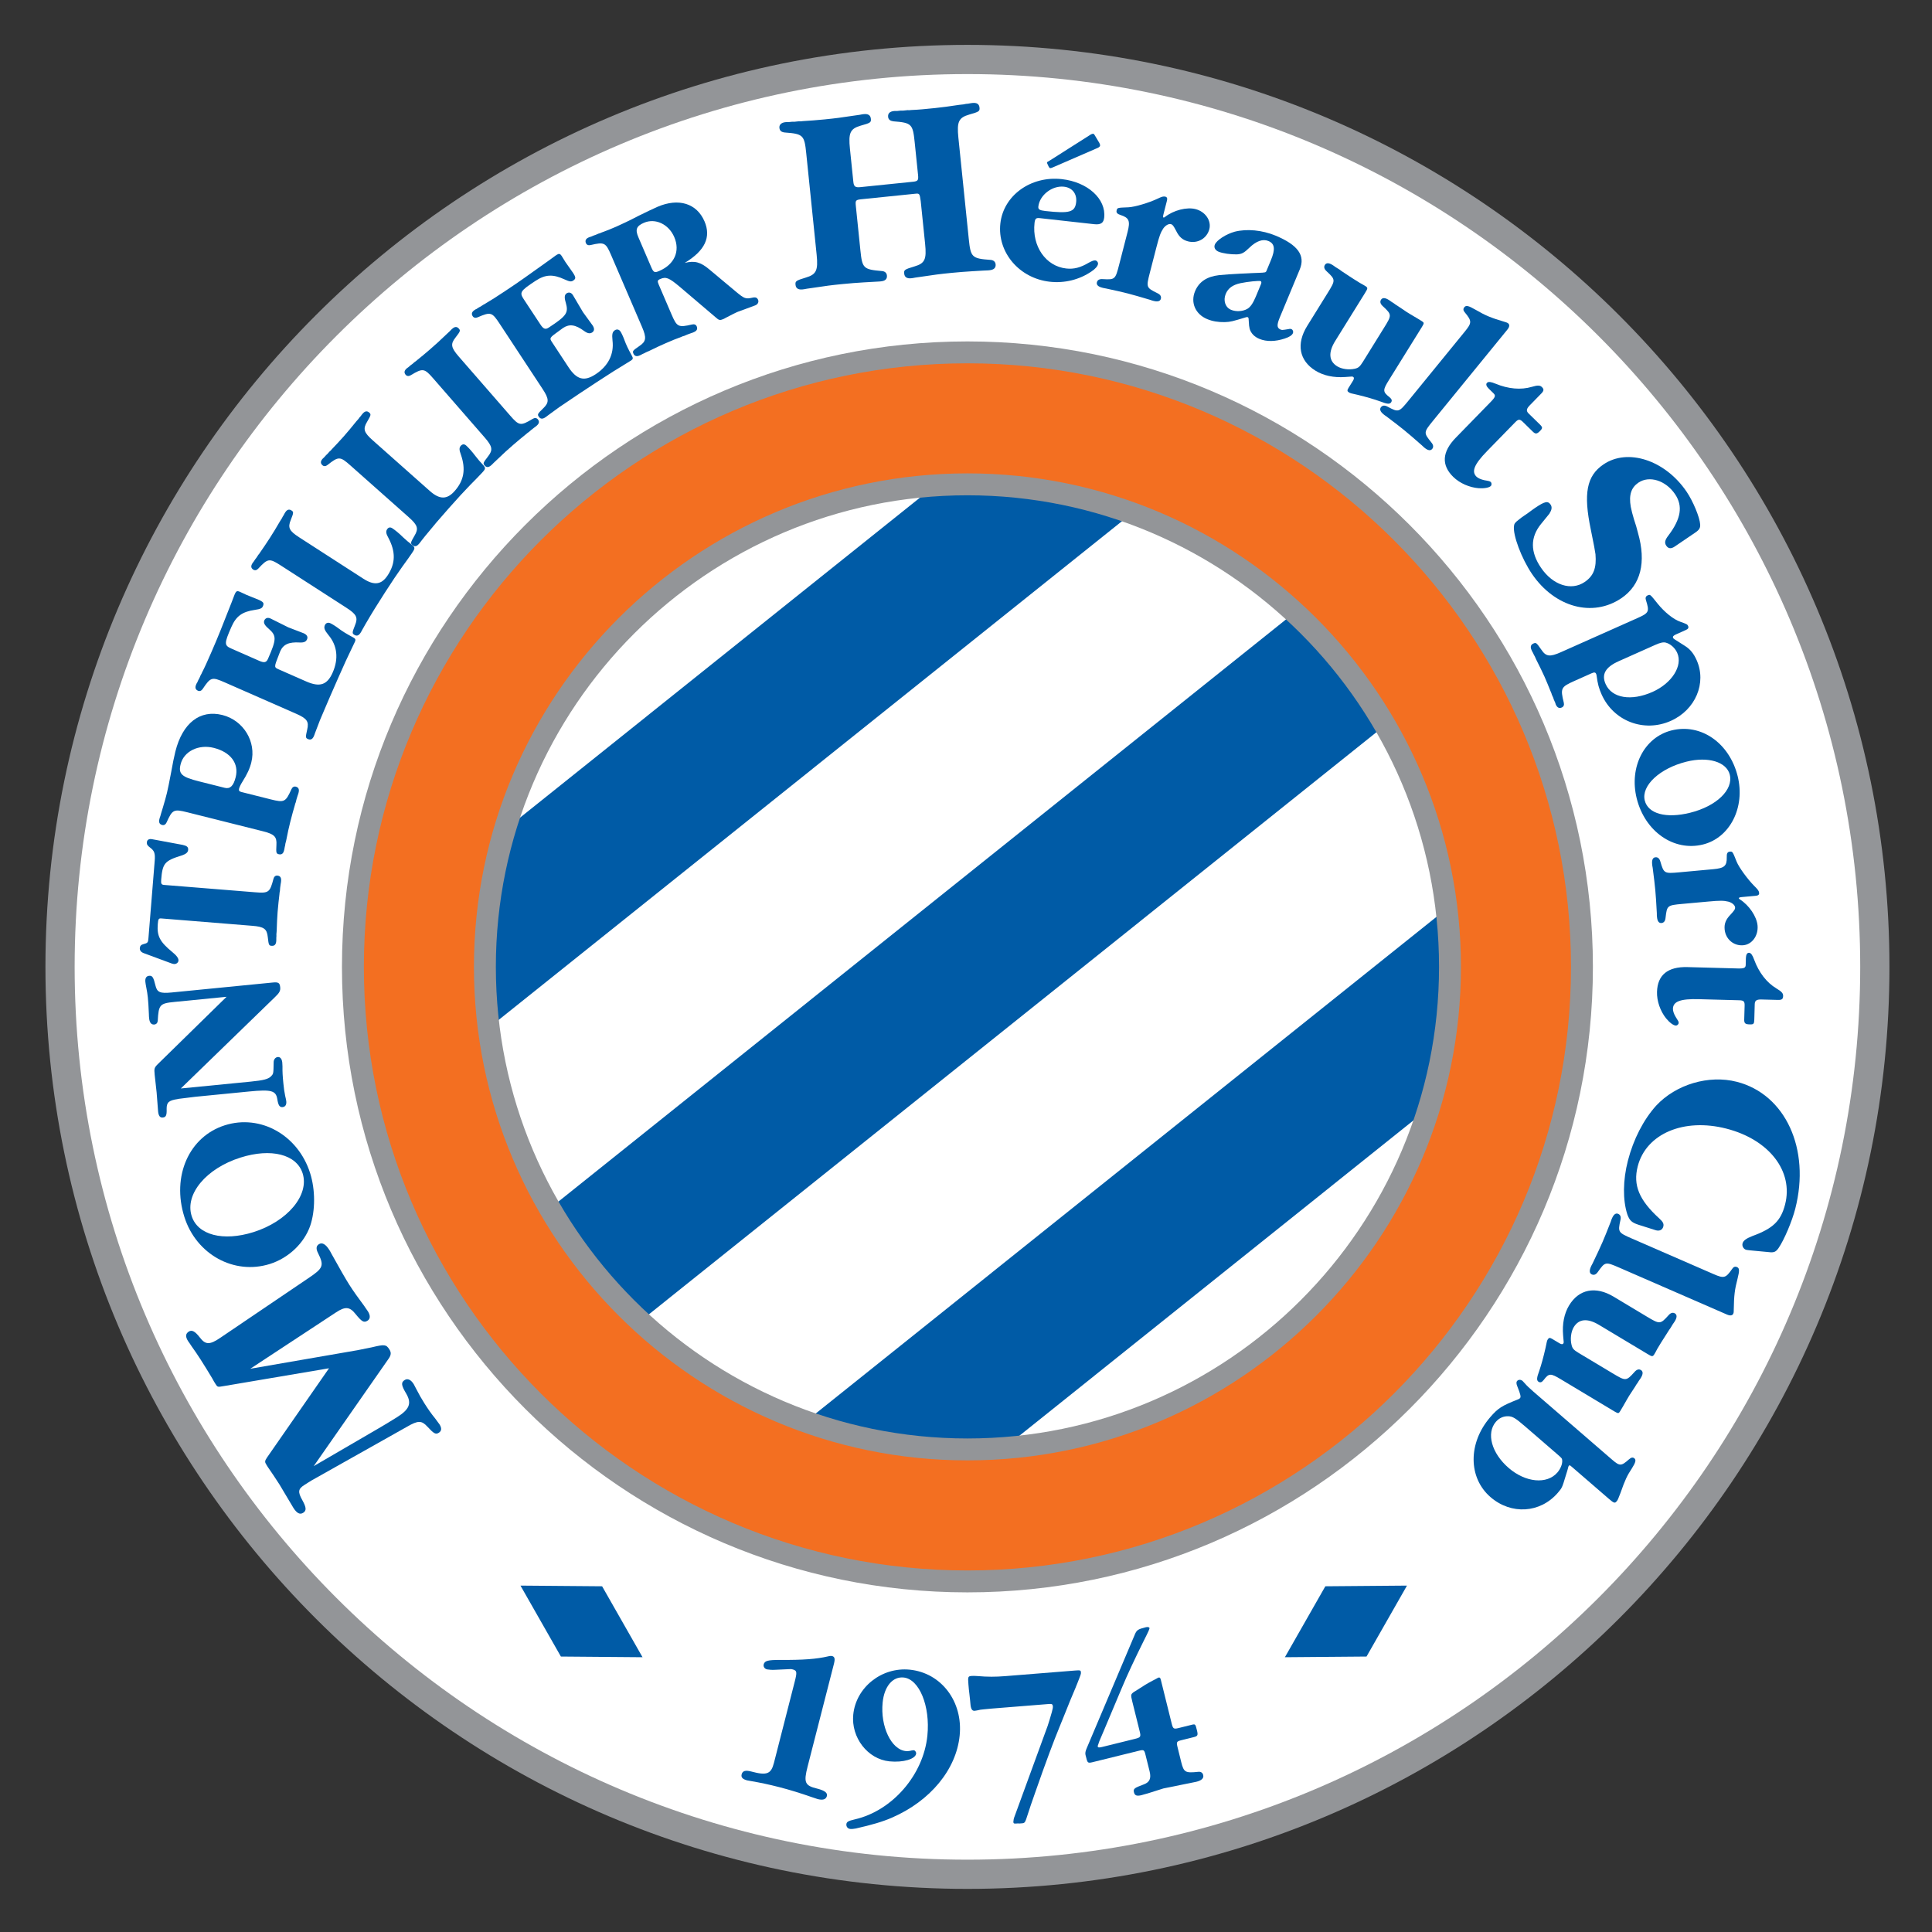 <?xml version="1.0" encoding="UTF-8" standalone="no"?>
<!-- Created with Inkscape (http://www.inkscape.org/) -->
<svg
   xmlns:svg="http://www.w3.org/2000/svg"
   xmlns="http://www.w3.org/2000/svg"
   version="1.0"
   width="777.933"
   height="777.933"
   id="svg18762"
   xml:space="preserve"><rect width="100%" height="100%" fill="#333333" stroke="none"/><defs
     id="defs18765"><clipPath
       id="clipPath18777"><path
         d="M 0,841 L 595,841 L 595,0 L 0,0 L 0,841 z"
         id="path18779" /></clipPath><clipPath
       id="clipPath18783"><path
         d="M 0.36,841.68 L 595.8,841.68 L 595.8,0 L 0.36,0 L 0.36,841.68 z"
         id="path18785" /></clipPath><clipPath
       id="clipPath18873"><path
         d="M 399.685,682.251 L 467.716,682.251 L 467.716,612.251 L 399.685,612.251 L 399.685,682.251 z"
         id="path18875" /></clipPath><clipPath
       id="clipPath18879"><path
         d="M 0,841 L 595,841 L 595,0 L 0,0 L 0,841 z"
         id="path18881" /></clipPath><clipPath
       id="clipPath18885"><path
         d="M 0.36,841.68 L 595.8,841.68 L 595.8,0 L 0.36,0 L 0.36,841.68 z"
         id="path18887" /></clipPath><clipPath
       id="clipPath18977"><path
         d="M 484.724,682.251 L 552.756,682.251 L 552.756,612.251 L 484.724,612.251 L 484.724,682.251 z"
         id="path18979" /></clipPath><clipPath
       id="clipPath18983"><path
         d="M 0,841 L 595,841 L 595,0 L 0,0 L 0,841 z"
         id="path18985" /></clipPath><clipPath
       id="clipPath18989"><path
         d="M 0.36,841.68 L 595.8,841.68 L 595.8,0 L 0.36,0 L 0.36,841.68 z"
         id="path18991" /></clipPath><radialGradient
       cx="0"
       cy="0"
       r="1"
       fx="0"
       fy="0"
       id="radialGradient19029"
       gradientUnits="userSpaceOnUse"
       gradientTransform="matrix(15.486,-15.486,-15.486,-15.486,511.748,669.515)"
       spreadMethod="pad"><stop
         id="stop19031"
         style="stop-color:#ffffff;stop-opacity:1"
         offset="0" /><stop
         id="stop19033"
         style="stop-color:#696a6c;stop-opacity:1"
         offset="1" /></radialGradient><clipPath
       id="clipPath19041"><path
         d="M 484.724,682.251 L 552.756,682.251 L 552.756,612.251 L 484.724,612.251 L 484.724,682.251 z"
         id="path19043" /></clipPath><clipPath
       id="clipPath19047"><path
         d="M 0,841 L 595,841 L 595,0 L 0,0 L 0,841 z"
         id="path19049" /></clipPath><clipPath
       id="clipPath19053"><path
         d="M 0.36,841.68 L 595.8,841.68 L 595.8,0 L 0.36,0 L 0.36,841.68 z"
         id="path19055" /></clipPath><clipPath
       id="clipPath19079"><path
         d="M 147.567,682.251 L 215.598,682.251 L 215.598,612.251 L 147.567,612.251 L 147.567,682.251 z"
         id="path19081" /></clipPath><clipPath
       id="clipPath19085"><path
         d="M 0,841 L 595,841 L 595,0 L 0,0 L 0,841 z"
         id="path19087" /></clipPath><clipPath
       id="clipPath19091"><path
         d="M 0.36,841.68 L 595.8,841.68 L 595.8,0 L 0.36,0 L 0.36,841.68 z"
         id="path19093" /></clipPath><clipPath
       id="clipPath19155"><path
         d="M 229.606,682.251 L 297.638,682.251 L 297.638,612.251 L 229.606,612.251 L 229.606,682.251 z"
         id="path19157" /></clipPath><clipPath
       id="clipPath19161"><path
         d="M 0,841 L 595,841 L 595,0 L 0,0 L 0,841 z"
         id="path19163" /></clipPath><clipPath
       id="clipPath19167"><path
         d="M 0.36,841.68 L 595.8,841.68 L 595.8,0 L 0.36,0 L 0.36,841.68 z"
         id="path19169" /></clipPath><clipPath
       id="clipPath19291"><path
         d="M 314.646,682.251 L 382.677,682.251 L 382.677,612.251 L 314.646,612.251 L 314.646,682.251 z"
         id="path19293" /></clipPath><clipPath
       id="clipPath19297"><path
         d="M 0,841 L 595,841 L 595,0 L 0,0 L 0,841 z"
         id="path19299" /></clipPath><clipPath
       id="clipPath19303"><path
         d="M 0.36,841.68 L 595.8,841.68 L 595.8,0 L 0.36,0 L 0.36,841.68 z"
         id="path19305" /></clipPath><clipPath
       id="clipPath19403"><path
         d="M 399.685,574.543 L 467.716,574.543 L 467.716,504.544 L 399.685,504.544 L 399.685,574.543 z"
         id="path19405" /></clipPath><clipPath
       id="clipPath19409"><path
         d="M 0,841 L 595,841 L 595,0 L 0,0 L 0,841 z"
         id="path19411" /></clipPath><clipPath
       id="clipPath19415"><path
         d="M 0.36,841.68 L 595.8,841.68 L 595.8,0 L 0.36,0 L 0.36,841.68 z"
         id="path19417" /></clipPath><clipPath
       id="clipPath19425"><path
         d="M 455.345,545.226 C 455.621,547.816 457.943,549.692 460.532,549.416 C 463.12,549.141 464.995,546.819 464.719,544.229 C 464.444,541.639 462.122,539.763 459.534,540.038 C 456.945,540.314 455.07,542.636 455.345,545.226"
         id="path19427" /></clipPath><clipPath
       id="clipPath19947"><path
         d="M 399.685,574.543 L 467.716,574.543 L 467.716,504.544 L 399.685,504.544 L 399.685,574.543 z"
         id="path19949" /></clipPath><clipPath
       id="clipPath19953"><path
         d="M 0,841 L 595,841 L 595,0 L 0,0 L 0,841 z"
         id="path19955" /></clipPath><clipPath
       id="clipPath19959"><path
         d="M 0.36,841.68 L 595.8,841.68 L 595.8,0 L 0.36,0 L 0.36,841.68 z"
         id="path19961" /></clipPath><clipPath
       id="clipPath20007"><path
         d="M 484.724,574.543 L 552.756,574.543 L 552.756,504.544 L 484.724,504.544 L 484.724,574.543 z"
         id="path20009" /></clipPath><clipPath
       id="clipPath20013"><path
         d="M 0,841 L 595,841 L 595,0 L 0,0 L 0,841 z"
         id="path20015" /></clipPath><clipPath
       id="clipPath20019"><path
         d="M 0.36,841.68 L 595.8,841.68 L 595.8,0 L 0.36,0 L 0.36,841.68 z"
         id="path20021" /></clipPath><clipPath
       id="clipPath20091"><path
         d="M 149.105,574.543 L 215.598,574.543 L 215.598,504.544 L 149.105,504.544 L 149.105,574.543 z"
         id="path20093" /></clipPath><clipPath
       id="clipPath20097"><path
         d="M 0,841 L 595,841 L 595,0 L 0,0 L 0,841 z"
         id="path20099" /></clipPath><clipPath
       id="clipPath20103"><path
         d="M 0.36,841.68 L 595.8,841.68 L 595.8,0 L 0.36,0 L 0.36,841.68 z"
         id="path20105" /></clipPath><clipPath
       id="clipPath20771"><path
         d="M 229.606,574.543 L 297.638,574.543 L 297.638,504.544 L 229.606,504.544 L 229.606,574.543 z"
         id="path20773" /></clipPath><clipPath
       id="clipPath20777"><path
         d="M 0,841 L 595,841 L 595,0 L 0,0 L 0,841 z"
         id="path20779" /></clipPath><clipPath
       id="clipPath20783"><path
         d="M 0.36,841.68 L 595.8,841.68 L 595.8,0 L 0.36,0 L 0.36,841.68 z"
         id="path20785" /></clipPath><clipPath
       id="clipPath20921"><path
         d="M 269.913,547.204 C 266.697,547.204 264.09,544.596 264.09,541.38 C 264.09,538.165 266.697,535.557 269.913,535.557 C 273.129,535.557 275.736,538.165 275.736,541.38 C 275.736,544.596 273.129,547.204 269.913,547.204"
         id="path20923" /></clipPath><clipPath
       id="clipPath21137"><path
         d="M 229.606,574.543 L 297.638,574.543 L 297.638,504.544 L 229.606,504.544 L 229.606,574.543 z"
         id="path21139" /></clipPath><clipPath
       id="clipPath21143"><path
         d="M 0,841 L 595,841 L 595,0 L 0,0 L 0,841 z"
         id="path21145" /></clipPath><clipPath
       id="clipPath21149"><path
         d="M 0.36,841.68 L 595.8,841.68 L 595.8,0 L 0.36,0 L 0.36,841.68 z"
         id="path21151" /></clipPath><clipPath
       id="clipPath21175"><path
         d="M 314.646,574.543 L 382.677,574.543 L 382.677,504.544 L 314.646,504.544 L 314.646,574.543 z"
         id="path21177" /></clipPath><clipPath
       id="clipPath21181"><path
         d="M 0,841 L 595,841 L 595,0 L 0,0 L 0,841 z"
         id="path21183" /></clipPath><clipPath
       id="clipPath21187"><path
         d="M 0.36,841.68 L 595.8,841.68 L 595.8,0 L 0.36,0 L 0.36,841.68 z"
         id="path21189" /></clipPath><clipPath
       id="clipPath21287"><path
         d="M 337.923,562.831 L 339.952,562.831 L 339.952,562.729 L 340.256,562.731 L 340.561,562.729 L 340.561,562.628 L 340.763,562.632 L 340.967,562.628 L 340.967,562.526 L 341.271,562.526 L 341.271,562.425 L 341.423,562.427 L 341.576,562.425 L 341.576,562.323 L 341.725,562.33 L 341.88,562.323 L 341.88,562.222 L 342.083,562.222 L 342.083,562.12 L 342.286,562.12 L 342.286,562.019 L 342.489,562.019 L 342.489,561.917 L 342.692,561.917 L 342.692,561.816 L 342.895,561.816 L 342.895,561.714 L 343.061,561.667 L 343.199,561.613 L 343.199,561.511 L 343.402,561.511 L 343.504,561.309 L 343.707,561.309 L 343.707,561.207 L 343.857,561.107 L 344.011,561.004 L 344.011,560.903 L 344.214,560.903 L 344.214,560.801 L 344.379,560.688 L 344.656,560.409 L 344.823,560.294 L 344.823,560.193 L 344.924,560.193 L 345.025,559.99 L 345.127,559.99 L 345.127,559.786 L 345.33,559.786 L 345.33,559.584 L 345.44,559.535 L 345.533,559.482 L 345.533,559.279 L 345.736,559.178 L 345.784,558.974 L 345.837,558.772 L 345.938,558.72 L 346.04,558.671 L 346.04,558.468 L 346.15,558.421 L 346.243,558.366 L 346.257,558.297 L 346.25,558.215 L 346.243,558.062 L 346.345,558.062 L 346.386,557.856 L 346.446,557.656 L 346.547,557.656 L 346.551,557.504 L 346.547,557.352 L 346.649,557.352 L 346.649,557.047 L 346.75,557.047 L 346.747,556.899 L 346.75,556.743 L 346.852,556.743 L 346.85,556.49 L 346.852,556.235 L 346.953,556.235 L 346.953,555.829 L 347.055,555.829 L 347.055,554.713 L 347.157,554.713 L 347.055,553.191 L 346.953,553.191 L 346.956,552.939 L 346.953,552.684 L 346.852,552.684 L 346.852,552.278 L 346.75,552.278 L 346.753,552.077 L 346.75,551.872 L 346.649,551.872 L 346.649,551.67 L 346.547,551.67 L 346.498,551.365 L 346.446,551.061 L 346.345,551.061 L 346.289,550.866 L 346.243,550.655 L 346.142,550.655 L 346.142,550.452 L 346.037,550.4 L 345.938,550.35 L 345.884,550.146 L 345.837,549.945 L 345.634,549.843 L 345.634,549.64 L 345.33,549.437 L 345.33,549.234 L 345.229,549.234 L 345.229,549.133 L 345.024,548.982 L 344.823,548.828 L 344.823,548.727 L 344.721,548.727 L 344.721,548.626 L 344.526,548.49 L 344.365,548.322 L 344.204,548.154 L 344.011,548.017 L 344.011,547.915 L 343.808,547.915 L 343.605,547.611 L 343.402,547.611 L 343.301,547.408 L 343.096,547.358 L 342.895,547.306 L 342.793,547.103 L 342.59,547.103 L 342.59,547.002 L 342.378,546.957 L 342.185,546.901 L 342.185,546.799 L 342.032,546.806 L 341.88,546.799 L 341.88,546.698 L 341.677,546.698 L 341.677,546.596 L 341.473,546.598 L 341.271,546.596 L 341.271,546.495 L 340.967,546.495 L 340.967,546.393 L 340.761,546.398 L 340.561,546.393 L 340.561,546.292 L 340.155,546.292 L 340.155,546.19 L 340.063,546.207 L 340.055,546.252 L 340.056,546.275 L 340.046,546.292 L 339.952,546.292 L 339.952,546.19 L 339.596,546.188 L 339.242,546.19 L 339.242,546.089 L 338.025,546.089 L 338.025,546.19 L 337.92,546.182 L 337.914,546.164 L 337.922,546.142 L 337.929,546.12 L 337.924,546.101 L 337.822,546.089 L 337.822,546.19 L 336.908,546.19 L 336.908,546.292 L 336.704,546.289 L 336.503,546.292 L 336.503,546.393 L 336.193,546.439 L 335.894,546.495 L 335.894,546.596 L 335.742,546.592 L 335.59,546.596 L 335.59,546.698 L 335.385,546.75 L 335.183,546.799 L 335.082,547.002 L 334.879,547.002 L 334.879,547.103 L 334.676,547.103 L 334.676,547.205 L 334.466,547.252 L 334.27,547.306 L 334.27,547.408 L 334.067,547.408 L 333.965,547.561 L 333.865,547.712 L 333.715,547.765 L 333.56,547.814 L 333.56,547.915 L 333.357,547.915 L 333.357,548.118 L 333.154,548.118 L 333.053,548.321 L 332.951,548.321 L 332.951,548.423 L 332.747,548.576 L 332.545,548.727 L 332.545,548.828 L 332.444,548.828 L 332.444,549.031 L 332.347,549.082 L 332.241,549.133 L 332.038,549.437 L 331.937,549.437 L 331.937,549.64 L 331.835,549.64 L 331.789,549.694 L 331.772,549.774 L 331.734,549.945 L 331.642,550.004 L 331.531,550.046 L 331.531,550.249 L 331.429,550.249 L 331.429,550.452 L 331.226,550.553 L 331.174,550.694 L 331.167,550.796 L 331.165,550.903 L 331.125,551.061 L 331.024,551.061 L 331.024,551.264 L 330.922,551.264 L 330.925,551.416 L 330.922,551.568 L 330.821,551.568 L 330.823,551.72 L 330.821,551.872 L 330.719,551.872 L 330.673,552.181 L 330.618,552.481 L 330.516,552.481 L 330.508,552.735 L 330.516,552.989 L 330.415,552.989 L 330.415,553.8 L 330.313,553.8 L 330.313,553.902 L 330.387,553.936 L 330.418,553.958 L 330.415,554.104 L 330.313,554.104 L 330.313,554.713 L 330.415,554.713 L 330.415,555.829 L 330.516,555.829 L 330.508,556.086 L 330.516,556.337 L 330.618,556.337 L 330.618,556.641 L 330.719,556.641 L 330.722,556.797 L 330.719,556.946 L 330.821,556.946 L 330.864,557.257 L 330.922,557.554 L 331.024,557.554 L 331.02,557.709 L 331.024,557.859 L 331.125,557.859 L 331.166,558.066 L 331.226,558.265 L 331.328,558.265 L 331.328,558.468 L 331.531,558.569 L 331.531,558.772 L 331.632,558.772 L 331.632,558.975 L 331.734,558.975 L 331.734,559.178 L 331.883,559.281 L 332.038,559.381 L 332.038,559.584 L 332.14,559.584 L 332.444,559.99 L 332.545,559.99 L 332.545,560.193 L 332.647,560.193 L 332.647,560.294 L 332.849,560.447 L 333.053,560.598 L 333.053,560.7 L 333.256,560.7 L 333.256,560.801 L 333.458,560.955 L 333.662,561.106 L 333.662,561.207 L 333.823,561.255 L 333.895,561.269 L 333.966,561.309 L 334.067,561.511 L 334.217,561.516 L 334.372,561.511 L 334.473,561.714 L 334.669,561.772 L 334.879,561.816 L 334.879,561.917 L 335.084,561.961 L 335.285,562.019 L 335.285,562.12 L 335.437,562.127 L 335.59,562.12 L 335.59,562.222 L 335.792,562.222 L 335.792,562.323 L 335.943,562.328 L 336.097,562.323 L 336.097,562.425 L 336.401,562.425 L 336.401,562.526 L 336.79,562.592 L 337.213,562.628 L 337.213,562.729 L 337.521,562.715 L 337.675,562.706 L 337.822,562.729 L 337.906,562.766 L 337.919,562.779 L 337.917,562.79 L 337.826,562.808 L 337.776,562.811 L 337.758,562.813 L 337.923,562.831"
         id="path21289" /></clipPath><clipPath
       id="clipPath21299"><path
         d="M 399.685,468.15 L 467.716,468.15 L 467.716,398.15 L 399.685,398.15 L 399.685,468.15 z"
         id="path21301" /></clipPath><clipPath
       id="clipPath21305"><path
         d="M 0,841 L 595,841 L 595,0 L 0,0 L 0,841 z"
         id="path21307" /></clipPath><clipPath
       id="clipPath21311"><path
         d="M 0.36,841.68 L 595.8,841.68 L 595.8,0 L 0.36,0 L 0.36,841.68 z"
         id="path21313" /></clipPath><clipPath
       id="clipPath21367"><path
         d="M 457.87,446.123 C 457.422,442.625 456.655,438.31 455.342,433.732 C 453.482,427.243 450.905,421.506 447.682,416.677 C 443.819,410.886 439.006,406.397 433.373,403.315 C 431.568,404.548 425.634,408.885 420.025,416.094 C 416.117,421.117 413.128,426.535 411.142,432.197 C 409.564,436.69 408.62,441.35 408.312,446.123 L 457.87,446.123"
         id="path21369" /></clipPath><clipPath
       id="clipPath21387"><path
         d="M 399.685,468.15 L 467.716,468.15 L 467.716,398.15 L 399.685,398.15 L 399.685,468.15 z"
         id="path21389" /></clipPath><clipPath
       id="clipPath21393"><path
         d="M 0,841 L 595,841 L 595,0 L 0,0 L 0,841 z"
         id="path21395" /></clipPath><clipPath
       id="clipPath21399"><path
         d="M 0.36,841.68 L 595.8,841.68 L 595.8,0 L 0.36,0 L 0.36,841.68 z"
         id="path21401" /></clipPath><clipPath
       id="clipPath21411"><path
         d="M 484.724,468.15 L 552.756,468.15 L 552.756,398.15 L 484.724,398.15 L 484.724,468.15 z"
         id="path21413" /></clipPath><clipPath
       id="clipPath21417"><path
         d="M 0,841 L 595,841 L 595,0 L 0,0 L 0,841 z"
         id="path21419" /></clipPath><clipPath
       id="clipPath21423"><path
         d="M 0.36,841.68 L 595.8,841.68 L 595.8,0 L 0.36,0 L 0.36,841.68 z"
         id="path21425" /></clipPath><clipPath
       id="clipPath21539"><path
         d="M 149.105,468.15 L 215.598,468.15 L 215.598,398.15 L 149.105,398.15 L 149.105,468.15 z"
         id="path21541" /></clipPath><clipPath
       id="clipPath21545"><path
         d="M 0,841 L 595,841 L 595,0 L 0,0 L 0,841 z"
         id="path21547" /></clipPath><clipPath
       id="clipPath21551"><path
         d="M 0.36,841.68 L 595.8,841.68 L 595.8,0 L 0.36,0 L 0.36,841.68 z"
         id="path21553" /></clipPath><clipPath
       id="clipPath21631"><path
         d="M 229.606,468.15 L 297.638,468.15 L 297.638,398.15 L 229.606,398.15 L 229.606,468.15 z"
         id="path21633" /></clipPath><clipPath
       id="clipPath21637"><path
         d="M 0,841 L 595,841 L 595,0 L 0,0 L 0,841 z"
         id="path21639" /></clipPath><clipPath
       id="clipPath21643"><path
         d="M 0.36,841.68 L 595.8,841.68 L 595.8,0 L 0.36,0 L 0.36,841.68 z"
         id="path21645" /></clipPath><linearGradient
       x1="0"
       y1="0"
       x2="1"
       y2="0"
       id="linearGradient21745"
       gradientUnits="userSpaceOnUse"
       gradientTransform="matrix(0,-31.367,-55.429,0,377.123,452.649)"
       spreadMethod="pad"><stop
         id="stop21747"
         style="stop-color:#ffffff;stop-opacity:1"
         offset="0" /><stop
         id="stop21749"
         style="stop-color:#231f20;stop-opacity:1"
         offset="1" /></linearGradient><clipPath
       id="clipPath21757"><path
         d="M 314.646,468.15 L 382.677,468.15 L 382.677,398.15 L 314.646,398.15 L 314.646,468.15 z"
         id="path21759" /></clipPath><clipPath
       id="clipPath21763"><path
         d="M 0,841 L 595,841 L 595,0 L 0,0 L 0,841 z"
         id="path21765" /></clipPath><clipPath
       id="clipPath21769"><path
         d="M 0.36,841.68 L 595.8,841.68 L 595.8,0 L 0.36,0 L 0.36,841.68 z"
         id="path21771" /></clipPath><clipPath
       id="clipPath21847"><path
         d="M 399.685,361.567 L 467.716,361.567 L 467.716,291.567 L 399.685,291.567 L 399.685,361.567 z"
         id="path21849" /></clipPath><clipPath
       id="clipPath21853"><path
         d="M 0,841 L 595,841 L 595,0 L 0,0 L 0,841 z"
         id="path21855" /></clipPath><clipPath
       id="clipPath21859"><path
         d="M 0.36,841.68 L 595.8,841.68 L 595.8,0 L 0.36,0 L 0.36,841.68 z"
         id="path21861" /></clipPath><clipPath
       id="clipPath21929"><path
         d="M 484.724,361.567 L 552.756,361.567 L 552.756,291.567 L 484.724,291.567 L 484.724,361.567 z"
         id="path21931" /></clipPath><clipPath
       id="clipPath21935"><path
         d="M 0,841 L 595,841 L 595,0 L 0,0 L 0,841 z"
         id="path21937" /></clipPath><clipPath
       id="clipPath21941"><path
         d="M 0.36,841.68 L 595.8,841.68 L 595.8,0 L 0.36,0 L 0.36,841.68 z"
         id="path21943" /></clipPath><radialGradient
       cx="0"
       cy="0"
       r="1"
       fx="0"
       fy="0"
       id="radialGradient21957"
       gradientUnits="userSpaceOnUse"
       gradientTransform="matrix(16.863,0,0,-16.863,518.789,332.984)"
       spreadMethod="pad"><stop
         id="stop21959"
         style="stop-color:#ffffff;stop-opacity:1"
         offset="0" /><stop
         id="stop21961"
         style="stop-color:#231f20;stop-opacity:1"
         offset="1" /></radialGradient><clipPath
       id="clipPath21969"><path
         d="M 484.724,361.567 L 552.756,361.567 L 552.756,291.567 L 484.724,291.567 L 484.724,361.567 z"
         id="path21971" /></clipPath><clipPath
       id="clipPath21975"><path
         d="M 0,841 L 595,841 L 595,0 L 0,0 L 0,841 z"
         id="path21977" /></clipPath><clipPath
       id="clipPath21981"><path
         d="M 0.36,841.68 L 595.8,841.68 L 595.8,0 L 0.36,0 L 0.36,841.68 z"
         id="path21983" /></clipPath><clipPath
       id="clipPath22067"><path
         d="M 147.567,361.567 L 215.598,361.567 L 215.598,291.567 L 147.567,291.567 L 147.567,361.567 z"
         id="path22069" /></clipPath><clipPath
       id="clipPath22073"><path
         d="M 0,841 L 595,841 L 595,0 L 0,0 L 0,841 z"
         id="path22075" /></clipPath><clipPath
       id="clipPath22079"><path
         d="M 0.36,841.68 L 595.8,841.68 L 595.8,0 L 0.36,0 L 0.36,841.68 z"
         id="path22081" /></clipPath><clipPath
       id="clipPath22277"><path
         d="M 229.606,361.567 L 297.638,361.567 L 297.638,291.567 L 229.606,291.567 L 229.606,361.567 z"
         id="path22279" /></clipPath><clipPath
       id="clipPath22283"><path
         d="M 0,841 L 595,841 L 595,0 L 0,0 L 0,841 z"
         id="path22285" /></clipPath><clipPath
       id="clipPath22289"><path
         d="M 0.36,841.68 L 595.8,841.68 L 595.8,0 L 0.36,0 L 0.36,841.68 z"
         id="path22291" /></clipPath><clipPath
       id="clipPath22383"><path
         d="M 314.646,361.567 L 382.677,361.567 L 382.677,291.567 L 314.646,291.567 L 314.646,361.567 z"
         id="path22385" /></clipPath><clipPath
       id="clipPath22389"><path
         d="M 0,841 L 595,841 L 595,0 L 0,0 L 0,841 z"
         id="path22391" /></clipPath><clipPath
       id="clipPath22395"><path
         d="M 0.36,841.68 L 595.8,841.68 L 595.8,0 L 0.36,0 L 0.36,841.68 z"
         id="path22397" /></clipPath><clipPath
       id="clipPath22533"><path
         d="M 0,841 L 595,841 L 595,0 L 0,0 L 0,841 z"
         id="path22535" /></clipPath><clipPath
       id="clipPath22539"><path
         d="M 0.36,841.68 L 595.8,841.68 L 595.8,0 L 0.36,0 L 0.36,841.68 z"
         id="path22541" /></clipPath></defs><g
     transform="matrix(1.25,0,0,-1.25,-1.909,1049.315)"
     id="g18771"><g
       transform="matrix(9.901,0,0,9.901,-3138.729,-5880.447)"
       id="g19287"><g
         clip-path="url(#clipPath19291)"
         id="g19289"><g
           clip-path="url(#clipPath19297)"
           id="g19295"><g
             clip-path="url(#clipPath19303)"
             id="g19301"><path
               d="M 364.322,647.252 C 364.322,638.581 357.293,631.553 348.623,631.553 C 339.952,631.553 332.923,638.581 332.923,647.252 C 332.923,655.923 339.952,662.952 348.623,662.952 C 357.293,662.952 364.322,655.923 364.322,647.252"
               id="path19307"
               style="fill:#ffffff;fill-opacity:1;fill-rule:nonzero;stroke:none" /><path
               d="M 332.566,647.252 C 332.566,638.399 339.769,631.196 348.623,631.196 C 357.476,631.196 364.679,638.399 364.679,647.252 C 364.679,656.106 357.476,663.308 348.623,663.308 C 339.769,663.308 332.566,656.106 332.566,647.252 z M 333.279,647.252 C 333.279,655.712 340.162,662.595 348.623,662.595 C 357.082,662.595 363.966,655.712 363.966,647.252 C 363.966,638.792 357.082,631.909 348.623,631.909 C 340.162,631.909 333.279,638.792 333.279,647.252"
               id="path19309"
               style="fill:#939598;fill-opacity:1;fill-rule:nonzero;stroke:none" /><path
               d="M 318.644,647.252 C 318.644,630.712 332.1,617.255 348.641,617.255 C 365.181,617.255 378.638,630.712 378.638,647.252 C 378.638,663.793 365.181,677.249 348.641,677.249 C 332.1,677.249 318.644,663.793 318.644,647.252"
               id="path19311"
               style="fill:#939598;fill-opacity:1;fill-rule:nonzero;stroke:none" /><path
               d="M 319.594,647.252 C 319.594,663.268 332.624,676.299 348.641,676.299 C 364.657,676.299 377.687,663.268 377.687,647.252 C 377.687,631.235 364.657,618.205 348.641,618.205 C 332.624,618.205 319.594,631.235 319.594,647.252"
               id="path19313"
               style="fill:#ffffff;fill-opacity:1;fill-rule:nonzero;stroke:none" /><path
               d="M 341.733,631.582 L 348.66,630.224 L 364.596,642.975 L 365.244,650.394 L 341.733,631.582"
               id="path19315"
               style="fill:#005ba6;fill-opacity:1;fill-rule:nonzero;stroke:none" /><path
               d="M 365.03,650.661 L 340.943,631.388 L 348.75,629.857 L 364.924,642.799 L 365.655,651.161 L 365.03,650.661 z M 364.834,649.627 C 364.726,648.386 364.29,643.4 364.268,643.151 C 364.045,642.971 348.812,630.784 348.571,630.59 C 348.305,630.642 343.655,631.554 342.523,631.776 C 343.59,632.63 363.68,648.704 364.834,649.627"
               id="path19317"
               style="fill:#ffffff;fill-opacity:1;fill-rule:nonzero;stroke:none" /><path
               d="M 364.331,656.356 L 336.317,633.941 L 332.951,638.148 L 360.965,660.563 L 364.331,656.356"
               id="path19319"
               style="fill:#005ba6;fill-opacity:1;fill-rule:nonzero;stroke:none" /><path
               d="M 360.751,660.83 L 332.47,638.202 L 336.263,633.46 L 364.812,656.303 L 361.018,661.044 L 360.751,660.83 z M 360.912,660.082 C 361.261,659.645 363.5,656.846 363.85,656.409 C 363.331,655.994 336.89,634.837 336.37,634.422 C 336.021,634.859 333.781,637.658 333.432,638.095 C 333.951,638.51 360.392,659.667 360.912,660.082"
               id="path19321"
               style="fill:#ffffff;fill-opacity:1;fill-rule:nonzero;stroke:none" /><path
               d="M 356.068,663.235 C 353.728,664.145 351.482,664.76 349.831,665.145 L 330.82,649.935 L 331.259,649.495 L 331.259,643.384 L 356.068,663.235"
               id="path19323"
               style="fill:#005ba6;fill-opacity:1;fill-rule:nonzero;stroke:none" /><path
               d="M 349.617,665.413 L 330.308,649.962 C 330.308,649.962 330.797,649.473 330.917,649.354 C 330.917,649.083 330.917,642.672 330.917,642.672 L 356.746,663.339 L 356.192,663.554 C 353.76,664.499 351.433,665.123 349.909,665.479 L 349.747,665.516 L 349.617,665.413 z M 349.914,664.773 C 351.295,664.446 353.276,663.909 355.385,663.126 C 354.5,662.419 332.644,644.931 331.602,644.096 C 331.602,645.208 331.602,649.638 331.602,649.638 C 331.602,649.638 331.412,649.826 331.333,649.906 C 331.907,650.365 349.66,664.57 349.914,664.773"
               id="path19325"
               style="fill:#ffffff;fill-opacity:1;fill-rule:nonzero;stroke:none" /><path
               d="M 328.92,647.252 C 328.92,636.378 337.767,627.531 348.641,627.531 C 359.515,627.531 368.362,636.378 368.362,647.252 C 368.362,658.126 359.515,666.973 348.641,666.973 C 337.767,666.973 328.92,658.126 328.92,647.252 z M 333.197,647.252 C 333.197,655.768 340.125,662.696 348.641,662.696 C 357.157,662.696 364.085,655.768 364.085,647.252 C 364.085,638.736 357.157,631.808 348.641,631.808 C 340.125,631.808 333.197,638.736 333.197,647.252"
               id="path19327"
               style="fill:#f36f21;fill-opacity:1;fill-rule:nonzero;stroke:none" /><path
               d="M 332.585,647.252 C 332.585,638.399 339.788,631.196 348.641,631.196 C 357.494,631.196 364.697,638.399 364.697,647.252 C 364.697,656.106 357.494,663.308 348.641,663.308 C 339.788,663.308 332.585,656.106 332.585,647.252 z M 333.298,647.252 C 333.298,655.712 340.181,662.595 348.641,662.595 C 357.101,662.595 363.984,655.712 363.984,647.252 C 363.984,638.792 357.101,631.909 348.641,631.909 C 340.181,631.909 333.298,638.792 333.298,647.252"
               id="path19329"
               style="fill:#939598;fill-opacity:1;fill-rule:nonzero;stroke:none" /><path
               d="M 328.291,647.251 C 328.291,636.032 337.42,626.902 348.641,626.902 C 359.862,626.902 368.99,636.032 368.99,647.251 C 368.99,658.473 359.862,667.601 348.641,667.601 C 337.42,667.601 328.291,658.473 328.291,647.251 z M 329.004,647.251 C 329.004,658.08 337.813,666.889 348.641,666.889 C 359.468,666.889 368.277,658.08 368.277,647.251 C 368.277,636.424 359.468,627.615 348.641,627.615 C 337.813,627.615 329.004,636.424 329.004,647.251"
               id="path19331"
               style="fill:#939598;fill-opacity:1;fill-rule:nonzero;stroke:none" /><path
               d="M 324.45,633.614 C 324.243,633.578 324.243,633.578 324.178,633.681 C 324.16,633.708 324.104,633.797 324.068,633.869 C 323.919,634.119 323.824,634.269 323.69,634.481 C 323.608,634.611 323.489,634.784 323.404,634.902 C 323.361,634.971 323.303,635.049 323.285,635.076 C 323.194,635.219 323.199,635.317 323.308,635.387 C 323.41,635.452 323.514,635.393 323.668,635.194 C 323.849,634.955 323.988,634.947 324.341,635.19 L 327.192,637.12 C 327.689,637.453 327.717,637.529 327.508,637.951 C 327.443,638.082 327.452,638.174 327.541,638.23 C 327.643,638.295 327.758,638.234 327.875,638.05 C 327.884,638.036 327.931,637.961 327.959,637.902 C 328.217,637.435 328.415,637.091 328.532,636.907 C 328.657,636.71 328.827,636.472 329.011,636.226 C 329.054,636.158 329.113,636.08 329.135,636.046 C 329.221,635.909 329.214,635.8 329.126,635.743 C 329.003,635.665 328.941,635.703 328.725,635.968 C 328.542,636.197 328.392,636.207 328.096,636.01 L 325.308,634.177 L 328.798,634.781 C 328.951,634.811 329.104,634.841 329.264,634.875 C 329.679,634.975 329.73,634.969 329.834,634.806 C 329.899,634.703 329.892,634.623 329.807,634.501 L 327.372,631.009 L 329.433,632.209 C 329.622,632.318 329.857,632.459 330.083,632.601 C 330.486,632.856 330.564,633.049 330.387,633.359 C 330.217,633.643 330.208,633.732 330.331,633.81 C 330.426,633.871 330.533,633.823 330.624,633.68 C 330.641,633.652 330.682,633.573 330.718,633.501 C 330.791,633.356 330.883,633.194 330.978,633.045 C 331.091,632.867 331.201,632.708 331.321,632.563 C 331.38,632.486 331.443,632.401 331.465,632.368 C 331.543,632.244 331.534,632.153 331.445,632.097 C 331.342,632.031 331.285,632.062 331.073,632.291 C 330.885,632.498 330.768,632.5 330.412,632.293 L 327.43,630.615 C 327.35,630.574 327.282,630.531 327.186,630.471 L 327.064,630.393 C 326.866,630.268 326.85,630.171 327.001,629.903 C 327.134,629.663 327.141,629.562 327.031,629.492 C 326.922,629.423 326.823,629.475 326.71,629.653 L 326.26,630.409 C 326.16,630.567 325.959,630.869 325.883,630.974 L 325.836,631.049 C 325.775,631.145 325.776,631.174 325.854,631.291 L 327.87,634.193 L 324.45,633.614"
               id="path19333"
               style="fill:#005ba6;fill-opacity:1;fill-rule:nonzero;stroke:none" /><path
               d="M 323.401,639.147 C 323.175,639.859 323.876,640.697 324.99,641.048 C 325.985,641.363 326.816,641.153 327.012,640.534 C 327.235,639.827 326.52,638.973 325.413,638.623 C 324.423,638.311 323.596,638.528 323.401,639.147 z M 323.164,639.117 C 323.549,637.898 324.781,637.218 325.948,637.587 C 326.555,637.779 327.062,638.263 327.259,638.831 C 327.426,639.324 327.427,639.999 327.256,640.54 C 326.865,641.778 325.643,642.466 324.482,642.099 C 323.316,641.731 322.745,640.443 323.164,639.117"
               id="path19335"
               style="fill:#005ba6;fill-opacity:1;fill-rule:nonzero;stroke:none" /><path
               d="M 322.853,646.113 C 322.361,646.065 322.327,646.024 322.298,645.5 C 322.292,645.431 322.254,645.384 322.186,645.377 C 322.088,645.368 322.031,645.437 322.017,645.584 C 322.015,645.609 322.008,645.671 322.009,645.726 C 321.999,645.961 321.99,646.115 321.976,646.251 C 321.966,646.349 321.948,646.471 321.926,646.575 C 321.912,646.648 321.898,646.727 321.895,646.764 C 321.883,646.887 321.926,646.953 322.018,646.962 C 322.122,646.973 322.159,646.914 322.223,646.647 C 322.276,646.423 322.373,646.383 322.748,646.419 L 326.037,646.743 C 326.222,646.761 326.268,646.735 326.282,646.587 C 326.293,646.477 326.256,646.405 326.115,646.272 L 323.049,643.296 L 325.311,643.518 C 325.748,643.561 325.893,643.6 325.989,643.697 C 326.062,643.778 326.062,643.772 326.069,644.145 C 326.066,644.238 326.127,644.312 326.201,644.319 C 326.281,644.328 326.337,644.258 326.349,644.142 C 326.351,644.117 326.351,644.061 326.356,644.012 C 326.353,643.845 326.361,643.696 326.385,643.462 C 326.398,643.321 326.419,643.168 326.443,643.058 C 326.462,642.986 326.477,642.907 326.48,642.876 C 326.49,642.766 326.447,642.699 326.361,642.69 C 326.263,642.681 326.219,642.745 326.187,642.952 C 326.141,643.228 325.994,643.269 325.262,643.197 L 323.522,643.026 C 322.805,642.937 322.995,642.962 322.946,642.951 C 322.652,642.909 322.585,642.84 322.587,642.63 C 322.595,642.42 322.564,642.36 322.459,642.35 C 322.373,642.342 322.323,642.405 322.309,642.553 L 322.261,643.169 L 322.198,643.74 C 322.178,643.949 322.182,643.974 322.318,644.106 L 324.537,646.279 L 322.853,646.113"
               id="path19337"
               style="fill:#005ba6;fill-opacity:1;fill-rule:nonzero;stroke:none" /><path
               d="M 325.456,649.68 C 325.906,649.643 325.946,649.671 326.062,650.114 C 326.08,650.187 326.127,650.227 326.188,650.222 C 326.281,650.215 326.32,650.155 326.311,650.051 L 326.308,650.014 C 326.294,649.916 326.299,649.977 326.28,649.824 L 326.276,649.768 L 326.272,649.719 L 326.262,649.671 L 326.257,649.615 C 326.236,649.437 326.217,649.271 326.198,649.043 C 326.182,648.834 326.177,648.698 326.167,648.42 L 326.163,648.37 L 326.158,648.315 L 326.159,648.253 L 326.155,648.198 C 326.157,648.148 326.154,648.105 326.153,648.086 C 326.144,647.982 326.097,647.93 326.004,647.937 C 325.918,647.944 325.906,647.957 325.878,648.22 C 325.85,648.489 325.756,648.559 325.369,648.589 L 322.425,648.827 C 322.327,648.835 322.313,648.818 322.299,648.646 C 322.268,648.258 322.364,648.07 322.765,647.74 C 322.911,647.623 322.978,647.531 322.972,647.457 C 322.966,647.389 322.9,647.339 322.826,647.345 C 322.807,647.346 322.778,647.355 322.747,647.364 L 321.85,647.696 C 321.754,647.729 321.709,647.788 321.715,647.863 C 321.721,647.936 321.755,647.971 321.825,647.99 C 321.97,648.028 321.984,648.039 321.995,648.187 L 322.199,650.705 C 322.218,650.945 322.188,651.028 322.059,651.125 C 321.966,651.195 321.938,651.234 321.943,651.302 C 321.95,651.388 322.015,651.426 322.113,651.406 L 323.108,651.221 C 323.248,651.19 323.295,651.15 323.287,651.057 C 323.281,650.977 323.214,650.921 323.074,650.876 C 322.521,650.704 322.453,650.622 322.41,650.093 C 322.399,649.958 322.415,649.925 322.507,649.918 L 325.456,649.68"
               id="path19339"
               style="fill:#005ba6;fill-opacity:1;fill-rule:nonzero;stroke:none" /><path
               d="M 323.635,653.289 C 323.071,653.43 322.963,653.534 323.042,653.845 C 323.146,654.265 323.626,654.501 324.118,654.378 C 324.669,654.24 324.946,653.871 324.833,653.422 C 324.762,653.14 324.653,653.034 324.479,653.077 L 323.635,653.289 z M 325.018,652.942 C 324.947,652.96 324.929,652.99 324.943,653.05 C 324.957,653.104 324.998,653.189 325.05,653.271 C 325.209,653.525 325.292,653.701 325.342,653.905 C 325.511,654.576 325.087,655.275 324.399,655.447 C 323.673,655.629 323.104,655.186 322.871,654.258 C 322.833,654.108 322.776,653.829 322.733,653.579 C 322.675,653.275 322.626,653.026 322.597,652.912 C 322.562,652.775 322.537,652.672 322.463,652.43 C 322.399,652.223 322.39,652.187 322.384,652.163 C 322.367,652.123 322.357,652.081 322.351,652.057 C 322.326,651.955 322.354,651.89 322.444,651.868 C 322.503,651.853 322.556,651.885 322.586,651.953 C 322.774,652.371 322.817,652.392 323.254,652.283 L 325.717,651.665 C 326.095,651.57 326.176,651.486 326.159,651.216 C 326.145,650.959 326.153,650.938 326.236,650.917 C 326.327,650.895 326.382,650.938 326.407,651.04 C 326.412,651.057 326.422,651.099 326.429,651.149 L 326.442,651.203 L 326.451,651.264 L 326.465,651.318 L 326.477,651.366 C 326.532,651.639 326.559,651.772 326.608,651.964 C 326.661,652.18 326.707,652.334 326.756,652.506 L 326.77,652.56 L 326.788,652.606 L 326.8,652.655 L 326.813,652.708 C 326.857,652.856 326.842,652.797 326.872,652.891 L 326.881,652.927 C 326.906,653.029 326.878,653.094 326.788,653.116 C 326.728,653.131 326.676,653.099 326.646,653.03 C 326.458,652.613 326.415,652.592 325.977,652.701 L 325.018,652.942"
               id="path19341"
               style="fill:#005ba6;fill-opacity:1;fill-rule:nonzero;stroke:none" /><path
               d="M 327.126,656.539 C 327.573,656.342 327.812,656.426 327.989,656.828 C 328.188,657.28 328.139,657.706 327.851,658.049 C 327.724,658.206 327.696,658.279 327.735,658.37 C 327.768,658.443 327.838,658.466 327.912,658.433 C 327.968,658.409 328.08,658.34 328.186,658.26 C 328.292,658.179 328.43,658.091 328.648,657.975 C 328.731,657.932 328.744,657.9 328.714,657.832 C 328.701,657.804 328.653,657.71 328.618,657.631 C 328.503,657.398 328.35,657.067 328.162,656.637 C 327.993,656.252 327.762,655.726 327.683,655.532 C 327.564,655.26 327.606,655.356 327.415,654.86 C 327.401,654.812 327.383,654.773 327.376,654.756 C 327.334,654.66 327.271,654.626 327.187,654.663 C 327.108,654.698 327.101,654.715 327.16,654.972 C 327.222,655.235 327.156,655.331 326.8,655.488 L 324.475,656.509 C 324.062,656.69 324.019,656.683 323.761,656.296 C 323.72,656.234 323.663,656.211 323.607,656.236 C 323.522,656.274 323.505,656.341 323.547,656.438 L 323.562,656.472 L 323.582,656.503 L 323.597,656.537 L 323.62,656.588 L 323.65,656.642 L 323.673,656.693 L 323.692,656.738 L 323.72,656.787 L 323.74,656.832 C 323.831,657.008 323.901,657.166 324.042,657.489 C 324.144,657.721 324.263,658.006 324.336,658.189 C 324.812,659.397 324.671,659.028 324.795,659.358 L 324.815,659.403 C 324.847,659.476 324.889,659.492 324.962,659.459 L 325.18,659.357 L 325.57,659.199 C 325.74,659.125 325.763,659.088 325.719,658.985 C 325.688,658.918 325.637,658.893 325.464,658.868 C 325.047,658.808 324.849,658.666 324.693,658.31 C 324.457,657.772 324.457,657.711 324.695,657.607 L 325.6,657.209 C 325.763,657.137 325.832,657.155 325.884,657.273 C 326.167,657.918 326.167,658.026 325.904,658.256 C 325.772,658.369 325.732,658.447 325.766,658.526 C 325.801,658.606 325.886,658.629 325.974,658.583 L 326.544,658.299 L 327.046,658.106 C 327.153,658.058 327.19,657.989 327.155,657.909 C 327.121,657.83 327.053,657.799 326.915,657.806 C 326.559,657.827 326.381,657.743 326.281,657.517 L 326.237,657.402 C 326.075,656.987 326.075,657.001 326.261,656.919 L 327.126,656.539"
               id="path19343"
               style="fill:#005ba6;fill-opacity:1;fill-rule:nonzero;stroke:none" /><path
               d="M 326.307,660.308 C 325.928,660.552 325.881,660.546 325.569,660.211 C 325.518,660.155 325.459,660.142 325.406,660.176 C 325.328,660.226 325.322,660.296 325.379,660.384 C 325.379,660.384 325.396,660.411 325.424,660.444 L 325.444,660.475 L 325.475,660.521 L 325.513,660.57 L 325.543,660.616 L 325.57,660.658 L 325.602,660.696 L 325.633,660.743 C 325.728,660.88 325.83,661.027 325.94,661.199 C 326.068,661.396 326.133,661.508 326.277,661.753 L 326.303,661.795 L 326.334,661.842 L 326.362,661.897 L 326.392,661.944 C 326.414,661.989 326.437,662.025 326.447,662.041 C 326.504,662.129 326.57,662.152 326.648,662.102 C 326.721,662.055 326.722,662.033 326.626,661.793 C 326.523,661.543 326.573,661.438 326.9,661.227 L 328.987,659.881 C 329.345,659.65 329.583,659.687 329.784,659.999 C 330.035,660.388 330.039,660.76 329.804,661.206 C 329.725,661.345 329.714,661.418 329.758,661.486 C 329.801,661.554 329.861,661.567 329.928,661.523 C 330.012,661.469 330.152,661.357 330.277,661.231 C 330.383,661.134 330.472,661.055 330.557,660.993 C 330.664,660.909 330.671,660.874 330.605,660.771 L 330.564,660.708 C 330.445,660.535 330.459,660.556 330.249,660.265 C 330.091,660.043 329.929,659.803 329.681,659.418 C 329.447,659.055 329.261,658.756 329.059,658.408 C 328.984,658.28 328.962,658.235 328.949,658.214 C 328.93,658.175 328.907,658.138 328.894,658.118 C 328.836,658.03 328.771,658.006 328.692,658.056 C 328.62,658.104 328.62,658.125 328.715,658.365 C 328.818,658.615 328.768,658.721 328.441,658.932 L 326.307,660.308"
               id="path19345"
               style="fill:#005ba6;fill-opacity:1;fill-rule:nonzero;stroke:none" /><path
               d="M 328.567,663.565 C 328.229,663.865 328.181,663.866 327.822,663.582 C 327.763,663.535 327.702,663.531 327.656,663.573 C 327.587,663.634 327.591,663.704 327.661,663.783 C 327.661,663.783 327.682,663.806 327.715,663.834 L 327.74,663.862 L 327.777,663.903 L 327.822,663.945 L 327.859,663.987 L 327.892,664.024 L 327.929,664.056 L 327.966,664.098 C 328.081,664.219 328.205,664.349 328.34,664.501 C 328.496,664.677 328.577,664.778 328.757,664.999 L 328.827,665.078 L 328.863,665.128 L 328.9,665.169 C 328.928,665.211 328.957,665.243 328.969,665.256 C 329.039,665.335 329.108,665.348 329.177,665.287 C 329.242,665.229 329.239,665.207 329.108,664.985 C 328.969,664.753 329.001,664.641 329.293,664.383 L 331.15,662.735 C 331.469,662.452 331.71,662.453 331.955,662.731 C 332.263,663.077 332.325,663.444 332.16,663.92 C 332.103,664.07 332.103,664.144 332.156,664.204 C 332.21,664.264 332.271,664.268 332.331,664.215 C 332.405,664.149 332.526,664.016 332.632,663.874 C 332.721,663.761 332.797,663.669 332.871,663.595 C 332.965,663.496 332.967,663.461 332.885,663.368 L 332.835,663.313 C 332.691,663.16 332.707,663.178 332.456,662.923 C 332.267,662.727 332.069,662.514 331.766,662.172 C 331.479,661.849 331.25,661.581 330.997,661.269 C 330.903,661.154 330.875,661.113 330.859,661.094 C 330.835,661.057 330.806,661.025 330.789,661.007 C 330.72,660.928 330.651,660.916 330.581,660.977 C 330.517,661.034 330.52,661.056 330.651,661.279 C 330.79,661.51 330.757,661.622 330.466,661.88 L 328.567,663.565"
               id="path19347"
               style="fill:#005ba6;fill-opacity:1;fill-rule:nonzero;stroke:none" /><path
               d="M 333.759,665.193 C 334.055,664.853 334.103,664.845 334.495,665.081 C 334.56,665.121 334.621,665.116 334.661,665.07 C 334.722,665 334.708,664.93 334.63,664.862 L 334.601,664.838 C 334.522,664.777 334.57,664.818 334.449,664.721 L 334.406,664.684 L 334.369,664.652 L 334.328,664.624 L 334.286,664.588 C 334.161,664.487 334.013,664.366 333.873,664.244 C 333.639,664.041 333.631,664.033 333.222,663.645 C 333.19,663.609 333.157,663.58 333.142,663.568 C 333.064,663.499 332.993,663.495 332.932,663.565 C 332.876,663.63 332.881,663.651 333.04,663.855 C 333.208,664.067 333.19,664.182 332.935,664.475 L 331.267,666.39 C 330.971,666.731 330.924,666.738 330.53,666.502 C 330.467,666.463 330.405,666.468 330.365,666.514 C 330.304,666.584 330.318,666.653 330.397,666.722 C 330.397,666.722 330.42,666.742 330.457,666.766 L 330.484,666.79 L 330.526,666.827 L 330.577,666.863 L 330.619,666.899 L 330.657,666.932 L 330.698,666.96 L 330.74,666.996 C 330.86,667.093 331.014,667.218 331.139,667.328 C 331.386,667.543 331.386,667.543 331.803,667.938 C 331.836,667.976 331.869,668.004 331.883,668.016 C 331.962,668.085 332.033,668.089 332.093,668.019 C 332.15,667.954 332.144,667.932 331.986,667.728 C 331.818,667.517 331.836,667.402 332.092,667.108 L 333.759,665.193"
               id="path19349"
               style="fill:#005ba6;fill-opacity:1;fill-rule:nonzero;stroke:none" /><path
               d="M 335.663,666.76 C 335.932,666.352 336.178,666.292 336.544,666.533 C 336.958,666.805 337.148,667.189 337.093,667.634 C 337.072,667.834 337.088,667.911 337.17,667.965 C 337.237,668.009 337.309,667.99 337.353,667.923 C 337.387,667.871 337.443,667.753 337.488,667.628 C 337.534,667.502 337.602,667.354 337.722,667.138 C 337.768,667.057 337.761,667.023 337.699,666.982 C 337.673,666.965 337.582,666.912 337.51,666.865 C 337.286,666.732 336.978,666.537 336.586,666.28 C 336.235,666.049 335.755,665.733 335.583,665.612 C 335.335,665.449 335.423,665.507 334.993,665.194 C 334.955,665.162 334.919,665.138 334.903,665.128 C 334.816,665.07 334.746,665.075 334.694,665.153 C 334.647,665.225 334.65,665.242 334.84,665.426 C 335.035,665.614 335.032,665.73 334.818,666.055 L 333.422,668.176 C 333.174,668.553 333.133,668.57 332.707,668.386 C 332.639,668.356 332.579,668.368 332.545,668.42 C 332.494,668.497 332.517,668.563 332.604,668.622 L 332.635,668.642 L 332.669,668.657 L 332.7,668.678 L 332.747,668.708 L 332.802,668.737 L 332.849,668.767 L 332.89,668.794 L 332.939,668.82 L 332.981,668.847 C 333.153,668.946 333.297,669.04 333.591,669.234 C 333.803,669.373 334.058,669.548 334.219,669.662 C 335.276,670.417 334.956,670.184 335.24,670.393 L 335.281,670.42 C 335.348,670.464 335.391,670.455 335.435,670.388 L 335.562,670.183 L 335.804,669.839 C 335.906,669.684 335.905,669.64 335.812,669.579 C 335.75,669.538 335.694,669.545 335.535,669.618 C 335.152,669.795 334.909,669.783 334.584,669.569 C 334.094,669.246 334.061,669.195 334.203,668.978 L 334.747,668.153 C 334.845,668.003 334.912,667.98 335.02,668.052 C 335.608,668.439 335.667,668.53 335.572,668.866 C 335.521,669.032 335.53,669.12 335.603,669.167 C 335.675,669.214 335.759,669.188 335.808,669.103 L 336.132,668.554 L 336.448,668.119 C 336.512,668.02 336.505,667.942 336.433,667.894 C 336.361,667.847 336.287,667.857 336.174,667.938 C 335.888,668.149 335.693,668.176 335.486,668.04 L 335.386,667.967 C 335.025,667.707 335.032,667.719 335.144,667.549 L 335.663,666.76"
               id="path19351"
               style="fill:#005ba6;fill-opacity:1;fill-rule:nonzero;stroke:none" /><path
               d="M 337.934,670.993 C 337.827,671.243 337.872,671.356 338.116,671.461 C 338.485,671.62 338.921,671.418 339.102,670.997 C 339.3,670.538 339.109,670.106 338.615,669.894 C 338.462,669.828 338.429,669.841 338.351,670.022 L 337.934,670.993 z M 336.688,671.123 L 336.634,671.107 L 336.589,671.087 L 336.538,671.066 L 336.479,671.046 L 336.428,671.024 L 336.394,671.01 C 336.351,670.999 336.323,670.986 336.323,670.986 C 336.227,670.945 336.193,670.883 336.229,670.798 C 336.254,670.741 336.31,670.719 336.383,670.737 C 336.829,670.841 336.873,670.819 337.05,670.405 L 338.053,668.073 C 338.207,667.715 338.189,667.599 337.964,667.449 C 337.751,667.303 337.739,667.285 337.773,667.206 C 337.81,667.121 337.878,667.102 337.975,667.144 C 337.991,667.151 338.031,667.168 338.074,667.194 L 338.125,667.216 L 338.18,667.245 L 338.23,667.268 L 338.276,667.287 C 338.521,667.406 338.643,667.465 338.808,667.536 C 339.018,667.627 339.154,667.685 339.329,667.747 L 339.38,667.769 L 339.428,667.782 L 339.474,667.802 L 339.525,667.824 C 339.669,667.879 339.612,667.854 339.705,667.888 L 339.739,667.903 C 339.836,667.944 339.87,668.006 339.833,668.091 C 339.809,668.148 339.752,668.17 339.68,668.152 C 339.233,668.048 339.19,668.07 339.012,668.484 L 338.595,669.455 C 338.549,669.563 338.556,669.593 338.647,669.632 C 338.834,669.712 338.931,669.674 339.29,669.371 L 340.456,668.379 C 340.556,668.287 340.592,668.283 340.694,668.326 C 340.711,668.333 340.739,668.346 340.771,668.366 C 340.831,668.399 340.914,668.441 341.013,668.491 C 341.096,668.533 341.158,668.56 341.17,668.565 L 341.732,668.772 C 341.82,668.804 341.86,668.882 341.829,668.956 C 341.799,669.024 341.748,669.049 341.644,669.024 C 341.423,668.976 341.383,668.992 341.111,669.218 L 340.25,669.938 C 339.955,670.187 339.767,670.234 339.443,670.156 C 340.1,670.552 340.308,670.992 340.086,671.508 C 339.835,672.092 339.245,672.276 338.558,671.981 C 338.405,671.915 338.183,671.806 337.95,671.692 C 337.653,671.537 337.379,671.407 337.221,671.338 C 337.022,671.253 336.92,671.209 336.733,671.143 L 336.688,671.123"
               id="path19353"
               style="fill:#005ba6;fill-opacity:1;fill-rule:nonzero;stroke:none" /><path
               d="M 346.877,672.797 C 347.03,672.814 347.051,672.848 347.034,673.017 L 346.924,674.086 C 346.864,674.672 346.827,674.717 346.229,674.762 C 346.13,674.776 346.069,674.818 346.06,674.907 C 346.049,675.019 346.115,675.083 346.252,675.097 C 346.252,675.097 346.292,675.101 346.349,675.098 L 346.47,675.111 L 346.543,675.11 L 346.623,675.118 L 346.687,675.125 L 346.752,675.124 L 346.817,675.13 C 347.052,675.139 347.26,675.16 347.582,675.193 C 347.839,675.219 348.023,675.246 348.375,675.298 L 348.439,675.305 L 348.512,675.313 L 348.591,675.329 L 348.663,675.336 C 348.727,675.35 348.784,675.356 348.807,675.359 C 348.944,675.373 349.022,675.324 349.033,675.211 C 349.046,675.091 349.023,675.073 348.7,674.982 C 348.353,674.882 348.294,674.746 348.346,674.232 L 348.685,670.928 C 348.746,670.342 348.783,670.297 349.388,670.254 C 349.486,670.248 349.548,670.197 349.558,670.109 C 349.568,669.996 349.502,669.933 349.365,669.918 L 349.318,669.913 C 349.188,669.909 349.172,669.906 348.792,669.884 C 348.599,669.872 348.333,669.853 348.14,669.833 C 347.682,669.786 347.69,669.787 346.946,669.678 C 346.89,669.664 346.834,669.659 346.81,669.656 C 346.674,669.642 346.596,669.691 346.584,669.804 C 346.571,669.924 346.586,669.942 346.917,670.041 C 347.256,670.141 347.316,670.268 347.263,670.783 L 347.121,672.165 C 347.087,672.413 347.079,672.42 346.942,672.406 L 345.222,672.23 C 344.997,672.207 344.99,672.198 345.012,671.989 L 345.158,670.567 C 345.218,669.98 345.254,669.943 345.852,669.891 C 345.95,669.885 346.012,669.834 346.021,669.746 C 346.033,669.633 345.966,669.57 345.83,669.556 L 345.781,669.551 C 345.652,669.545 345.644,669.545 345.265,669.522 C 345.055,669.509 344.813,669.492 344.572,669.467 C 344.17,669.426 344.138,669.423 343.418,669.316 C 343.355,669.301 343.299,669.296 343.274,669.293 C 343.137,669.279 343.059,669.328 343.048,669.441 C 343.035,669.561 343.058,669.58 343.381,669.678 C 343.72,669.778 343.788,669.906 343.735,670.421 L 343.396,673.724 C 343.336,674.31 343.299,674.355 342.694,674.399 C 342.586,674.412 342.533,674.455 342.523,674.552 C 342.513,674.648 342.587,674.721 342.716,674.734 C 342.716,674.734 342.756,674.738 342.813,674.736 L 342.861,674.741 L 342.934,674.748 L 343.015,674.748 L 343.087,674.756 L 343.151,674.762 L 343.217,674.761 L 343.289,674.769 C 343.499,674.782 343.748,674.799 343.99,674.824 C 344.392,674.865 344.415,674.868 345.136,674.974 C 345.191,674.988 345.247,674.994 345.271,674.996 C 345.408,675.01 345.486,674.961 345.498,674.849 C 345.51,674.728 345.496,674.711 345.164,674.62 C 344.825,674.52 344.765,674.384 344.818,673.869 L 344.928,672.801 C 344.944,672.64 344.989,672.604 345.158,672.621 L 346.877,672.797"
               id="path19355"
               style="fill:#005ba6;fill-opacity:1;fill-rule:nonzero;stroke:none" /><path
               d="M 351.782,672.635 C 352.049,672.605 352.208,672.407 352.178,672.132 C 352.141,671.807 351.967,671.756 351.177,671.844 C 350.986,671.865 350.937,671.897 350.948,671.992 C 350.99,672.362 351.399,672.678 351.782,672.635 z M 352.756,671.416 C 352.979,671.391 353.07,671.452 353.09,671.63 C 353.157,672.236 352.554,672.788 351.712,672.881 C 350.705,672.994 349.813,672.351 349.712,671.44 C 349.607,670.502 350.326,669.654 351.32,669.543 C 351.805,669.489 352.283,669.61 352.674,669.876 C 352.807,669.964 352.881,670.053 352.889,670.123 C 352.896,670.18 352.844,670.238 352.792,670.237 C 352.741,670.236 352.7,670.222 352.59,670.163 C 352.314,670 352.101,669.946 351.853,669.974 C 351.189,670.048 350.739,670.698 350.824,671.457 C 350.84,671.598 350.875,671.626 350.996,671.612 L 352.756,671.416 z M 351.286,673.284 C 351.308,673.249 351.314,673.242 351.333,673.24 C 351.352,673.238 351.372,673.242 351.453,673.278 L 352.837,673.879 C 352.917,673.909 352.953,673.937 352.957,673.976 C 352.96,673.995 352.949,674.015 352.934,674.056 L 352.798,674.284 C 352.76,674.346 352.761,674.353 352.729,674.356 C 352.703,674.359 352.663,674.344 352.6,674.299 L 351.329,673.492 C 351.231,673.432 351.232,673.439 351.23,673.419 C 351.229,673.407 351.229,673.407 351.254,673.352 L 351.286,673.284"
               id="path19357"
               style="fill:#005ba6;fill-opacity:1;fill-rule:nonzero;stroke:none" /><path
               d="M 353.851,671.163 C 353.942,671.518 353.902,671.621 353.634,671.71 C 353.517,671.746 353.475,671.79 353.495,671.864 C 353.517,671.951 353.517,671.951 353.878,671.965 C 354.079,671.973 354.544,672.111 354.816,672.24 C 354.968,672.313 355.018,672.327 355.08,672.311 C 355.136,672.297 355.151,672.253 355.131,672.178 L 355.02,671.744 C 355.001,671.669 354.999,671.636 355.024,671.63 C 355.03,671.628 355.052,671.636 355.069,671.652 C 355.351,671.871 355.776,671.979 356.062,671.906 C 356.378,671.825 356.582,671.534 356.511,671.254 C 356.432,670.95 356.129,670.776 355.819,670.856 C 355.638,670.902 355.525,671.005 355.43,671.201 C 355.35,671.354 355.316,671.403 355.26,671.417 C 355.186,671.436 355.084,671.376 355.012,671.276 C 354.926,671.145 354.883,671.03 354.789,670.663 L 354.576,669.838 C 354.453,669.359 354.457,669.351 354.816,669.173 C 354.917,669.127 354.953,669.065 354.934,668.99 C 354.914,668.91 354.834,668.884 354.697,668.919 C 354.679,668.923 354.623,668.938 354.581,668.955 C 354.28,669.046 354.008,669.122 353.859,669.161 C 353.728,669.195 353.435,669.264 353.146,669.324 C 353.101,669.329 353.045,669.344 353.026,669.349 C 352.889,669.384 352.832,669.445 352.853,669.526 C 352.872,669.6 352.935,669.637 353.045,669.628 C 353.443,669.606 353.453,669.616 353.576,670.095 L 353.851,671.163"
               id="path19359"
               style="fill:#005ba6;fill-opacity:1;fill-rule:nonzero;stroke:none" /><path
               d="M 358.023,669.059 C 357.931,668.84 357.845,668.716 357.746,668.66 C 357.599,668.575 357.379,668.562 357.219,668.629 C 357.029,668.707 356.956,668.932 357.044,669.146 C 357.123,669.335 357.271,669.44 357.523,669.496 C 357.767,669.547 358.121,669.581 358.177,669.564 C 358.207,669.552 358.212,669.515 358.19,669.462 L 358.023,669.059 z M 358.374,669.906 C 358.347,669.841 358.347,669.841 358.086,669.831 L 357.903,669.824 L 357.711,669.814 L 357.527,669.806 C 357.229,669.791 357,669.775 356.826,669.757 C 356.432,669.712 356.174,669.542 356.046,669.234 C 355.893,668.866 356.055,668.487 356.441,668.327 C 356.612,668.256 356.801,668.225 357.011,668.229 C 357.209,668.237 357.257,668.252 357.71,668.389 C 357.733,668.394 357.747,668.395 357.759,668.39 C 357.776,668.383 357.789,668.364 357.789,668.329 L 357.804,668.115 C 357.809,668.078 357.815,668.041 357.823,668.01 C 357.867,667.866 357.973,667.753 358.139,667.684 C 358.37,667.588 358.657,667.593 358.964,667.695 C 359.116,667.744 359.204,667.804 359.23,667.869 C 359.252,667.923 359.228,667.982 359.181,668.001 C 359.163,668.009 359.131,668.015 359.106,668.005 C 358.853,667.964 358.875,667.968 358.816,667.993 C 358.706,668.046 358.705,668.143 358.803,668.381 L 359.453,669.944 C 359.64,670.395 359.395,670.74 358.666,671.043 C 358.228,671.224 357.732,671.271 357.337,671.171 C 357.055,671.093 356.752,670.899 356.69,670.751 C 356.651,670.657 356.703,670.566 356.81,670.521 C 356.952,670.463 357.196,670.43 357.405,670.433 C 357.569,670.442 357.641,670.482 357.816,670.652 C 358.037,670.866 358.25,670.944 358.433,670.868 C 358.641,670.782 358.662,670.599 358.514,670.244 L 358.374,669.906"
               id="path19361"
               style="fill:#005ba6;fill-opacity:1;fill-rule:nonzero;stroke:none" /><path
               d="M 360.359,669.175 C 360.619,669.595 360.621,669.609 360.329,669.881 C 360.247,669.955 360.23,670.025 360.271,670.091 C 360.315,670.162 360.399,670.163 360.518,670.088 C 360.529,670.081 360.573,670.054 360.619,670.018 L 360.75,669.937 L 360.806,669.894 C 360.993,669.77 361.142,669.67 361.214,669.626 L 361.415,669.501 C 361.478,669.469 361.565,669.415 361.576,669.409 C 361.675,669.348 361.673,669.333 361.575,669.175 L 360.607,667.617 C 360.377,667.246 360.397,666.962 360.669,666.792 C 360.816,666.701 361.052,666.668 361.246,666.713 C 361.362,666.74 361.408,666.779 361.51,666.942 L 362.19,668.038 C 362.451,668.457 362.452,668.471 362.16,668.743 C 362.072,668.821 362.056,668.891 362.096,668.957 C 362.141,669.028 362.224,669.028 362.344,668.954 C 362.355,668.947 362.404,668.917 362.444,668.885 L 362.51,668.844 L 362.572,668.798 L 362.637,668.757 C 362.792,668.653 362.913,668.57 362.925,668.563 C 363.012,668.509 363.093,668.458 363.276,668.352 L 363.424,668.261 C 363.5,668.213 363.504,668.196 363.433,668.081 L 362.356,666.348 C 362.15,666.016 362.148,665.964 362.371,665.788 C 362.446,665.726 362.462,665.679 362.428,665.624 C 362.384,665.554 362.304,665.558 362.073,665.648 C 361.869,665.722 361.62,665.794 361.337,665.863 C 361.117,665.91 361.092,665.918 361.054,665.942 C 360.994,665.979 360.991,666.011 361.038,666.087 L 361.184,666.321 C 361.221,666.381 361.225,666.424 361.192,666.444 C 361.16,666.465 361.189,666.462 360.927,666.443 C 360.556,666.417 360.223,666.488 359.961,666.651 C 359.433,666.979 359.333,667.524 359.696,668.107 L 360.359,669.175"
               id="path19363"
               style="fill:#005ba6;fill-opacity:1;fill-rule:nonzero;stroke:none" /><path
               d="M 363.791,665.023 C 363.479,664.64 363.48,664.632 363.73,664.319 C 363.803,664.235 363.81,664.163 363.762,664.104 C 363.709,664.039 363.626,664.049 363.516,664.138 C 363.501,664.151 363.457,664.187 363.426,664.22 C 363.186,664.433 362.976,664.612 362.842,664.721 C 362.752,664.795 362.504,664.988 362.278,665.157 C 362.239,665.181 362.194,665.217 362.179,665.229 C 362.07,665.318 362.043,665.398 362.096,665.463 C 362.145,665.522 362.217,665.53 362.314,665.476 C 362.666,665.288 362.679,665.294 362.991,665.676 L 364.824,667.923 C 365.056,668.207 365.054,668.265 364.825,668.543 C 364.768,668.606 364.763,668.66 364.808,668.714 C 364.865,668.784 364.94,668.765 365.177,668.629 C 365.492,668.447 365.649,668.376 366.142,668.23 C 366.185,668.22 366.214,668.205 366.233,668.189 C 366.288,668.144 366.278,668.07 366.204,667.981 L 363.791,665.023"
               id="path19365"
               style="fill:#005ba6;fill-opacity:1;fill-rule:nonzero;stroke:none" /><path
               d="M 365.666,665.634 C 365.818,665.79 365.831,665.84 365.758,665.911 L 365.606,666.06 C 365.523,666.14 365.499,666.208 365.545,666.254 C 365.589,666.3 365.676,666.287 365.822,666.226 C 366.237,666.054 366.65,666.018 367.002,666.123 C 367.192,666.18 367.269,666.176 367.329,666.118 C 367.403,666.046 367.399,665.996 367.309,665.904 L 366.937,665.523 C 366.825,665.408 366.813,665.34 366.9,665.255 L 367.258,664.906 C 367.359,664.807 367.359,664.78 367.27,664.688 C 367.172,664.587 367.122,664.582 367.039,664.662 L 366.713,664.981 C 366.612,665.079 366.567,665.078 366.464,664.973 L 365.55,664.036 C 365.129,663.604 365.032,663.367 365.202,663.201 C 365.253,663.151 365.353,663.108 365.458,663.086 C 365.626,663.057 365.64,663.052 365.668,663.025 C 365.7,662.994 365.7,662.93 365.669,662.898 C 365.615,662.843 365.461,662.814 365.275,662.825 C 364.975,662.849 364.661,662.985 364.449,663.191 C 364.054,663.576 364.081,664.008 364.528,664.467 L 365.666,665.634"
               id="path19367"
               style="fill:#005ba6;fill-opacity:1;fill-rule:nonzero;stroke:none" /><path
               d="M 371.657,660.931 C 371.537,660.848 371.445,660.854 371.377,660.955 C 371.314,661.048 371.33,661.138 371.445,661.285 C 371.857,661.829 371.925,662.246 371.661,662.634 C 371.357,663.081 370.824,663.246 370.47,663.006 C 370.236,662.846 370.155,662.606 370.222,662.221 C 370.238,662.154 370.25,662.094 370.266,662.027 L 370.329,661.805 L 370.398,661.589 L 370.456,661.374 C 370.732,660.409 370.547,659.677 369.919,659.249 C 368.984,658.613 367.751,658.947 367.009,660.035 C 366.669,660.536 366.379,661.306 366.423,661.6 C 366.431,661.674 366.462,661.715 366.598,661.817 C 366.654,661.865 366.687,661.887 366.861,662.005 C 366.997,662.107 367.077,662.162 367.11,662.185 C 367.424,662.398 367.527,662.42 367.613,662.293 C 367.663,662.22 367.657,662.127 367.585,662.019 C 367.564,661.976 367.651,662.094 367.301,661.66 C 366.951,661.227 366.949,660.756 367.303,660.235 C 367.69,659.667 368.288,659.478 368.722,659.774 C 369.016,659.973 369.111,660.234 369.074,660.677 C 369.057,660.803 369.031,660.941 368.923,661.474 C 368.676,662.655 368.785,663.227 369.333,663.599 C 370.121,664.136 371.337,663.742 372.037,662.714 C 372.246,662.406 372.466,661.882 372.48,661.646 C 372.487,661.534 372.452,661.472 372.325,661.385 L 371.657,660.931"
               id="path19369"
               style="fill:#005ba6;fill-opacity:1;fill-rule:nonzero;stroke:none" /><path
               d="M 371.026,657.731 C 371.184,657.801 371.28,657.822 371.36,657.802 C 371.51,657.763 371.66,657.634 371.733,657.469 C 371.921,657.048 371.562,656.481 370.93,656.198 C 370.232,655.888 369.608,655.996 369.404,656.453 C 369.263,656.769 369.397,657.005 369.831,657.198 L 371.026,657.731 z M 368.94,656.801 C 369.034,656.843 369.071,656.838 369.094,656.786 C 369.102,656.768 369.107,656.756 369.109,656.736 C 369.148,656.444 369.186,656.313 369.274,656.114 C 369.661,655.247 370.652,654.867 371.525,655.256 C 372.328,655.614 372.697,656.487 372.365,657.232 C 372.271,657.442 372.16,657.583 371.992,657.69 C 371.593,657.941 371.612,657.928 371.599,657.958 C 371.581,657.998 371.608,658.032 371.697,658.071 L 372.019,658.215 C 372.089,658.246 372.113,658.285 372.087,658.344 C 372.064,658.397 372.039,658.407 371.838,658.479 C 371.614,658.554 371.318,658.794 371.097,659.068 C 370.844,659.384 370.855,659.375 370.767,659.336 C 370.708,659.309 370.692,659.253 370.715,659.186 C 370.835,658.805 370.817,658.768 370.43,658.596 L 367.957,657.494 C 367.588,657.329 367.463,657.343 367.309,657.577 C 367.155,657.796 367.142,657.812 367.053,657.772 C 366.966,657.733 366.948,657.662 366.993,657.562 C 367,657.545 367.018,657.503 367.045,657.46 L 367.069,657.407 L 367.101,657.351 L 367.124,657.298 L 367.145,657.251 C 367.277,656.987 367.332,656.878 367.414,656.697 C 367.487,656.532 367.551,656.372 367.616,656.211 L 367.639,656.158 L 367.654,656.108 L 367.675,656.062 L 367.699,656.009 L 367.719,655.948 L 367.742,655.895 L 367.759,655.86 C 367.771,655.816 367.783,655.787 367.783,655.787 C 367.828,655.687 367.893,655.653 367.98,655.692 C 368.039,655.718 368.062,655.777 368.042,655.853 C 367.928,656.315 367.95,656.359 368.378,656.55 L 368.94,656.801"
               id="path19371"
               style="fill:#005ba6;fill-opacity:1;fill-rule:nonzero;stroke:none" /><path
               d="M 373.443,653.506 C 373.565,653.014 373.01,652.479 372.151,652.266 C 371.373,652.073 370.785,652.231 370.677,652.666 C 370.558,653.146 371.164,653.713 372.036,653.929 C 372.739,654.104 373.339,653.922 373.443,653.506 z M 373.7,653.457 C 373.43,654.54 372.504,655.183 371.552,654.946 C 370.661,654.725 370.162,653.755 370.415,652.734 C 370.685,651.65 371.626,650.999 372.572,651.234 C 373.45,651.452 373.952,652.442 373.7,653.457"
               id="path19373"
               style="fill:#005ba6;fill-opacity:1;fill-rule:nonzero;stroke:none" /><path
               d="M 372.904,650.43 C 373.268,650.463 373.351,650.535 373.345,650.818 C 373.34,650.94 373.367,650.994 373.444,651.001 C 373.534,651.009 373.534,651.009 373.667,650.674 C 373.742,650.487 374.03,650.095 374.242,649.883 C 374.362,649.765 374.392,649.722 374.398,649.659 C 374.404,649.601 374.367,649.572 374.291,649.565 L 373.843,649.524 C 373.767,649.517 373.735,649.507 373.738,649.482 C 373.738,649.476 373.753,649.458 373.773,649.447 C 374.074,649.255 374.32,648.891 374.347,648.597 C 374.376,648.272 374.172,647.982 373.884,647.956 C 373.571,647.927 373.305,648.154 373.276,648.473 C 373.259,648.659 373.317,648.799 373.47,648.955 C 373.587,649.082 373.622,649.13 373.616,649.188 C 373.609,649.264 373.519,649.34 373.4,649.374 C 373.248,649.411 373.125,649.413 372.748,649.378 L 371.899,649.301 C 371.407,649.256 371.401,649.249 371.354,648.852 C 371.344,648.741 371.298,648.686 371.221,648.679 C 371.138,648.671 371.087,648.737 371.075,648.878 C 371.073,648.897 371.067,648.954 371.07,649 C 371.054,649.314 371.035,649.595 371.02,649.749 C 371.008,649.883 370.974,650.183 370.935,650.476 C 370.924,650.519 370.919,650.577 370.917,650.596 C 370.904,650.737 370.942,650.811 371.025,650.818 C 371.102,650.825 371.158,650.779 371.187,650.672 C 371.299,650.29 371.313,650.284 371.805,650.329 L 372.904,650.43"
               id="path19375"
               style="fill:#005ba6;fill-opacity:1;fill-rule:nonzero;stroke:none" /><path
               d="M 373.695,647.201 C 373.913,647.195 373.96,647.219 373.962,647.322 L 373.967,647.533 C 373.971,647.649 374.005,647.712 374.069,647.711 C 374.133,647.708 374.182,647.636 374.236,647.487 C 374.391,647.066 374.645,646.739 374.961,646.55 C 375.132,646.449 375.182,646.39 375.179,646.307 C 375.177,646.204 375.137,646.173 375.009,646.177 L 374.477,646.191 C 374.317,646.195 374.257,646.158 374.255,646.036 L 374.241,645.536 C 374.237,645.395 374.217,645.376 374.089,645.381 C 373.948,645.384 373.911,645.417 373.913,645.533 L 373.926,645.988 C 373.93,646.129 373.898,646.162 373.751,646.166 L 372.443,646.201 C 371.84,646.218 371.6,646.128 371.594,645.89 C 371.591,645.82 371.627,645.716 371.683,645.625 C 371.775,645.481 371.781,645.469 371.78,645.43 C 371.779,645.385 371.733,645.341 371.688,645.343 C 371.611,645.344 371.485,645.438 371.367,645.582 C 371.181,645.818 371.067,646.142 371.076,646.438 C 371.091,646.989 371.426,647.262 372.066,647.245 L 373.695,647.201"
               id="path19377"
               style="fill:#005ba6;fill-opacity:1;fill-rule:nonzero;stroke:none" /><path
               d="M 370.47,638.863 C 370.247,638.937 370.18,639.004 370.108,639.206 C 369.96,639.669 369.965,640.31 370.128,640.944 C 370.309,641.648 370.638,642.281 371.046,642.735 C 371.691,643.429 372.757,643.747 373.673,643.513 C 375.253,643.107 376.073,641.328 375.573,639.38 C 375.471,638.981 375.214,638.371 375.029,638.102 C 374.949,637.989 374.893,637.962 374.777,637.966 L 374.109,638.029 C 374.044,638.038 374.003,638.04 373.98,638.046 C 373.894,638.068 373.836,638.166 373.858,638.253 C 373.882,638.346 373.974,638.414 374.179,638.495 C 374.85,638.74 375.104,638.984 375.243,639.523 C 375.52,640.603 374.725,641.633 373.332,641.99 C 371.947,642.345 370.721,641.826 370.448,640.761 C 370.292,640.151 370.492,639.666 371.155,639.062 C 371.27,638.958 371.303,638.891 371.281,638.805 C 371.251,638.688 371.149,638.647 371.025,638.687 L 370.47,638.863"
               id="path19379"
               style="fill:#005ba6;fill-opacity:1;fill-rule:nonzero;stroke:none" /><path
               d="M 369.85,637.466 C 369.397,637.663 369.388,637.66 369.156,637.334 C 369.094,637.242 369.027,637.215 368.956,637.246 C 368.88,637.279 368.867,637.362 368.923,637.492 C 368.931,637.509 368.954,637.562 368.978,637.6 C 369.118,637.889 369.234,638.14 369.303,638.299 C 369.349,638.404 369.468,638.695 369.57,638.959 C 369.581,639.003 369.604,639.056 369.612,639.073 C 369.668,639.203 369.738,639.25 369.814,639.216 C 369.885,639.185 369.912,639.118 369.885,639.011 C 369.8,638.621 369.809,638.61 370.262,638.412 L 372.92,637.255 C 373.256,637.109 373.312,637.126 373.518,637.422 C 373.563,637.493 373.614,637.513 373.679,637.485 C 373.761,637.449 373.762,637.371 373.696,637.107 C 373.605,636.754 373.58,636.583 373.572,636.069 C 373.575,636.026 373.568,635.994 373.558,635.97 C 373.529,635.905 373.455,635.895 373.349,635.942 L 369.85,637.466"
               id="path19381"
               style="fill:#005ba6;fill-opacity:1;fill-rule:nonzero;stroke:none" /><path
               d="M 370.743,635.875 C 371.167,635.621 371.182,635.62 371.449,635.916 C 371.521,636 371.592,636.017 371.658,635.978 C 371.729,635.935 371.731,635.851 371.659,635.73 C 371.652,635.719 371.626,635.675 371.591,635.629 L 371.511,635.497 L 371.47,635.44 C 371.349,635.25 371.251,635.1 371.208,635.028 L 371.085,634.825 C 371.055,634.761 371.002,634.673 370.996,634.662 C 370.936,634.563 370.922,634.564 370.763,634.66 L 369.189,635.604 C 368.815,635.828 368.531,635.804 368.366,635.529 C 368.277,635.38 368.247,635.143 368.296,634.95 C 368.324,634.836 368.364,634.789 368.529,634.69 L 369.635,634.027 C 370.058,633.773 370.072,633.772 370.34,634.068 C 370.416,634.157 370.486,634.174 370.553,634.135 C 370.624,634.092 370.626,634.008 370.554,633.887 C 370.547,633.876 370.517,633.826 370.485,633.786 L 370.445,633.72 L 370.4,633.657 L 370.361,633.591 C 370.26,633.435 370.178,633.312 370.171,633.301 C 370.119,633.213 370.069,633.13 369.966,632.946 L 369.877,632.797 C 369.831,632.72 369.813,632.716 369.697,632.785 L 367.948,633.834 C 367.613,634.035 367.56,634.037 367.388,633.811 C 367.328,633.735 367.28,633.719 367.225,633.752 C 367.154,633.795 367.157,633.875 367.244,634.107 C 367.314,634.312 367.383,634.563 367.447,634.846 C 367.49,635.067 367.498,635.092 367.521,635.13 C 367.557,635.191 367.589,635.194 367.666,635.148 L 367.903,635.006 C 367.963,634.97 368.007,634.966 368.026,634.999 C 368.046,635.033 368.044,635.004 368.021,635.265 C 367.989,635.636 368.055,635.97 368.213,636.234 C 368.533,636.768 369.077,636.875 369.665,636.522 L 370.743,635.875"
               id="path19383"
               style="fill:#005ba6;fill-opacity:1;fill-rule:nonzero;stroke:none" /><path
               d="M 367.841,631.388 C 367.976,631.27 367.986,631.262 367.991,631.199 C 368.003,631.086 367.942,630.927 367.833,630.8 C 367.493,630.408 366.797,630.476 366.249,630.95 C 365.695,631.428 365.512,632.079 365.835,632.453 C 365.94,632.574 366.081,632.638 366.236,632.632 C 366.377,632.628 366.467,632.576 366.792,632.295 L 367.841,631.388 z M 369.505,629.949 C 369.67,629.806 369.707,629.791 369.765,629.868 C 369.803,629.911 369.81,629.939 369.887,630.135 C 370.038,630.565 370.101,630.697 370.261,630.94 C 370.379,631.127 370.4,631.21 370.342,631.26 C 370.294,631.302 370.239,631.298 370.163,631.229 C 369.91,631.006 369.865,631.003 369.608,631.225 L 367.06,633.428 C 366.929,633.541 366.832,633.635 366.786,633.69 C 366.752,633.729 366.722,633.763 366.703,633.78 C 366.645,633.83 366.567,633.829 366.525,633.78 C 366.492,633.742 366.496,633.687 366.535,633.594 C 366.634,633.347 366.654,633.262 366.62,633.223 C 366.608,633.209 366.586,633.194 366.56,633.183 C 366.02,632.971 365.903,632.894 365.651,632.603 C 364.925,631.763 364.93,630.631 365.658,630.002 C 366.332,629.419 367.274,629.478 367.845,630.137 C 367.987,630.303 367.987,630.303 368.101,630.679 C 368.142,630.814 368.175,630.912 368.178,630.935 C 368.185,630.972 368.192,631 368.208,631.019 C 368.233,631.048 368.233,631.048 368.335,630.96 L 369.505,629.949"
               id="path19385"
               style="fill:#005ba6;fill-opacity:1;fill-rule:nonzero;stroke:none" /><path
               d="M 343.441,621.236 C 343.307,620.713 343.35,620.613 343.758,620.516 C 344.009,620.451 344.099,620.374 344.065,620.266 C 344.032,620.164 343.935,620.134 343.767,620.177 C 343.742,620.184 343.653,620.213 343.584,620.238 C 343.231,620.362 342.868,620.476 342.508,620.568 C 342.185,620.651 341.905,620.709 341.642,620.755 C 341.576,620.766 341.504,620.777 341.478,620.784 C 341.323,620.824 341.27,620.885 341.295,620.982 C 341.325,621.098 341.42,621.122 341.607,621.074 C 342.114,620.937 342.252,620.991 342.345,621.352 L 343.019,623.987 C 343.103,624.31 343.093,624.354 342.965,624.393 C 342.933,624.401 342.901,624.409 342.866,624.405 L 342.386,624.383 C 342.281,624.376 342.194,624.385 342.128,624.395 C 342.043,624.41 341.993,624.484 342.013,624.561 C 342.043,624.677 342.152,624.704 342.53,624.704 C 343.298,624.699 343.732,624.732 344.112,624.821 C 344.164,624.835 344.212,624.836 344.238,624.83 C 344.322,624.808 344.339,624.742 344.298,624.58 L 343.441,621.236"
               id="path19387"
               style="fill:#005ba6;fill-opacity:1;fill-rule:nonzero;stroke:none" /><path
               d="M 345.882,623.318 C 345.804,622.544 346.162,621.786 346.633,621.739 C 346.686,621.733 346.76,621.739 346.829,621.759 C 346.855,621.763 346.883,621.767 346.896,621.766 C 346.936,621.762 346.977,621.704 346.972,621.658 C 346.954,621.479 346.548,621.359 346.104,621.404 C 345.396,621.475 344.851,622.178 344.926,622.926 C 345.015,623.812 345.85,624.478 346.764,624.387 C 347.79,624.284 348.499,623.351 348.388,622.244 C 348.278,621.139 347.433,620.114 346.181,619.571 C 345.881,619.44 345.523,619.336 345.01,619.22 C 344.941,619.207 344.881,619.2 344.828,619.205 C 344.748,619.213 344.695,619.278 344.702,619.358 C 344.711,619.437 344.76,619.466 344.979,619.517 C 346.197,619.797 347.211,620.965 347.338,622.243 C 347.434,623.203 347.074,624.081 346.565,624.132 C 346.207,624.168 345.934,623.841 345.882,623.318"
               id="path19389"
               style="fill:#005ba6;fill-opacity:1;fill-rule:nonzero;stroke:none" /><path
               d="M 351.251,622.559 C 351.273,622.621 351.347,622.861 351.388,623.011 C 351.419,623.127 351.423,623.154 351.42,623.2 C 351.415,623.259 351.387,623.278 351.301,623.271 L 349.417,623.12 C 349.238,623.106 349.113,623.088 349.066,623.085 C 348.981,623.065 348.909,623.052 348.875,623.049 C 348.789,623.043 348.75,623.113 348.737,623.285 C 348.736,623.298 348.725,623.425 348.704,623.603 C 348.693,623.662 348.68,623.828 348.673,623.907 C 348.653,624.16 348.659,624.173 348.778,624.183 C 348.818,624.186 348.898,624.186 348.972,624.179 C 349.294,624.151 349.548,624.151 349.873,624.177 L 352.141,624.359 C 352.306,624.372 352.327,624.367 352.332,624.308 C 352.337,624.248 352.342,624.262 352.209,623.924 C 352.175,623.848 352.165,623.814 352.165,623.814 L 351.985,623.386 L 351.813,622.958 L 351.64,622.531 C 351.456,622.088 351.186,621.366 350.855,620.418 C 350.741,620.096 350.654,619.842 350.607,619.691 C 350.516,619.403 350.51,619.396 350.411,619.388 L 350.331,619.382 C 350.297,619.386 350.284,619.385 350.284,619.385 C 350.158,619.375 350.145,619.374 350.134,619.426 C 350.133,619.433 350.133,619.439 350.138,619.46 C 350.142,619.494 350.145,619.534 350.156,619.562 L 351.251,622.559"
               id="path19391"
               style="fill:#005ba6;fill-opacity:1;fill-rule:nonzero;stroke:none" /><path
               d="M 355.595,621.385 C 355.681,621.042 355.727,621.02 356.155,621.064 C 356.235,621.071 356.291,621.037 356.311,620.959 C 356.337,620.856 356.259,620.781 356.085,620.739 L 355.014,620.522 C 354.976,620.512 354.785,620.451 354.506,620.361 C 354.435,620.344 354.34,620.313 354.307,620.305 C 354.152,620.266 354.085,620.291 354.059,620.394 C 354.03,620.51 354.07,620.541 354.36,620.647 C 354.568,620.719 354.626,620.843 354.567,621.082 L 354.44,621.592 C 354.393,621.786 354.385,621.791 354.198,621.744 L 352.796,621.398 C 352.538,621.333 352.554,621.323 352.482,621.614 C 352.468,621.672 352.479,621.737 352.527,621.845 L 354.079,625.512 C 354.147,625.68 354.183,625.702 354.447,625.768 C 354.499,625.781 354.549,625.772 354.562,625.749 C 354.575,625.724 354.535,625.639 354.369,625.31 C 354.09,624.747 353.852,624.243 353.663,623.791 L 353.093,622.437 C 352.889,621.962 352.933,622.062 352.905,621.979 C 352.881,621.912 352.876,621.904 352.881,621.884 C 352.889,621.852 352.925,621.847 353.034,621.875 L 354.08,622.133 C 354.28,622.183 354.29,622.199 354.242,622.393 L 354.003,623.355 C 353.951,623.568 353.954,623.583 354.046,623.654 C 354.058,623.663 354.069,623.673 354.082,623.676 C 354.473,623.924 354.418,623.896 354.678,624.036 C 354.746,624.067 354.793,624.099 354.823,624.113 C 354.841,624.125 354.847,624.126 354.861,624.13 C 354.899,624.139 354.917,624.123 354.934,624.052 L 355.285,622.638 C 355.328,622.463 355.352,622.449 355.507,622.487 L 355.927,622.591 C 356.056,622.623 356.056,622.623 356.107,622.417 C 356.148,622.255 356.135,622.224 355.999,622.191 L 355.592,622.09 C 355.45,622.055 355.436,622.031 355.474,621.876 L 355.595,621.385"
               id="path19393"
               style="fill:#005ba6;fill-opacity:1;fill-rule:nonzero;stroke:none" /><path
               d="M 338.07,624.792 L 335.414,624.814 L 334.099,627.122 L 336.755,627.1 L 338.07,624.792"
               id="path19395"
               style="fill:#005ba6;fill-opacity:1;fill-rule:nonzero;stroke:none" /><path
               d="M 358.969,624.792 L 361.625,624.814 L 362.941,627.122 L 360.285,627.1 L 358.969,624.792"
               id="path19397"
               style="fill:#005ba6;fill-opacity:1;fill-rule:nonzero;stroke:none" /></g></g></g></g></g></svg>